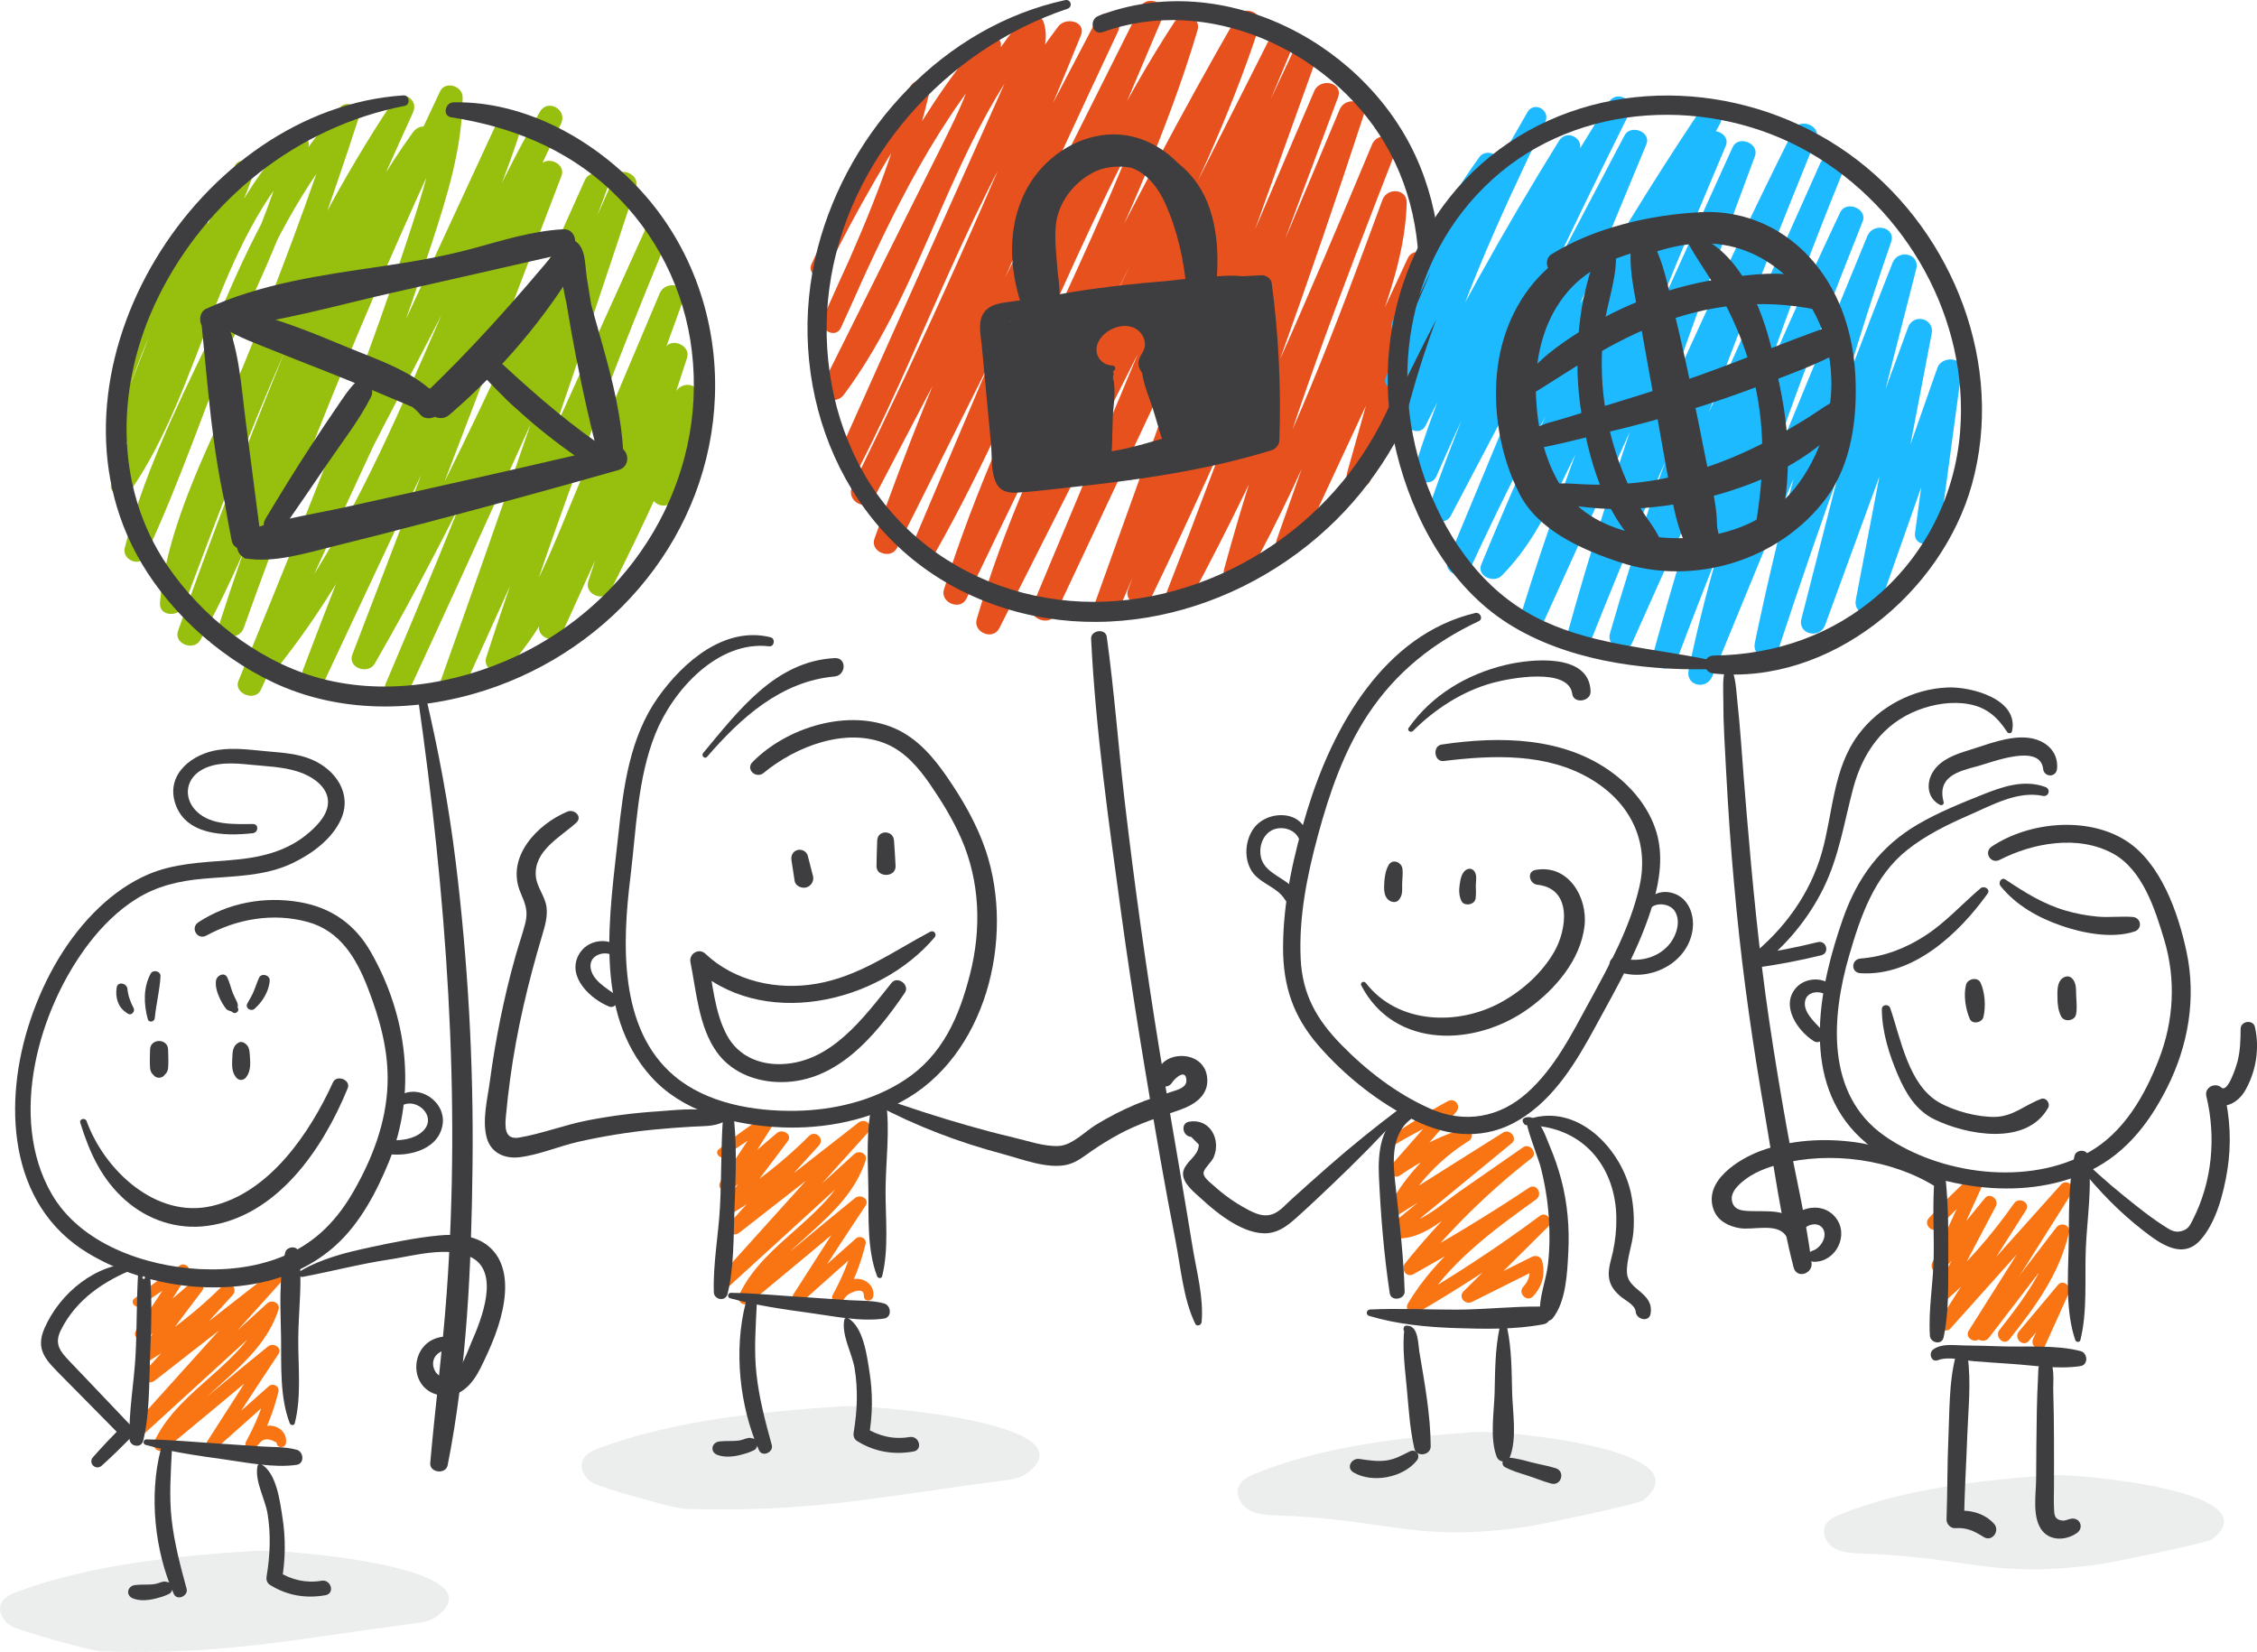 <?xml version="1.0" encoding="utf-8"?>
<!-- Generator: Adobe Illustrator 26.0.3, SVG Export Plug-In . SVG Version: 6.00 Build 0)  -->
<svg version="1.1" id="Layer_1" xmlns="http://www.w3.org/2000/svg" xmlns:xlink="http://www.w3.org/1999/xlink" x="0px" y="0px"
	 viewBox="0 0 5754.1 4211.7" style="enable-background:new 0 0 5754.1 4211.7;" xml:space="preserve">
<style type="text/css">
	.st0{fill:#E7511E;}
	.st1{fill:#F97513;}
	.st2{fill:#ECEDED;}
	.st3{fill:#3E3D40;}
	.st4{fill:#97BF0D;}
	.st5{fill:#1DBAFF;}
</style>
<path class="st0" d="M2105.8,694.6c75.9-156.6,163.7-307.2,260.7-451.7l-46.7-18.9C2272,428.5,2185.6,619.9,2098.5,810l45.4,25.5
	c109.8-245.3,222-494.6,399.7-699.5l-47.5-19.1c-10.5,74.6-40.9,143.9-73.7,211.1c-35.2,72.2-71.7,143.8-107.6,215.7
	c-72.1,144.2-144,288.5-215.7,432.9c-17.8,35.7,29.9,59.9,52.5,29.5c210-282.5,273-649,501.6-919.6l-51.2-13
	c14.4,46.5-24.7,103.2-43.2,144.6l-60.8,135.8c-39.5,88.3-79.1,176.7-118.7,265.1c-80.1,178.9-160.2,357.8-240.2,536.7
	c-16.2,36.3,36,66.5,54.4,30.5c185.3-363.1,311-759.9,559.1-1088.3L2695,74.6c-160.5,394.7-334.6,783.4-522.1,1166.2
	c-17.7,36.1,35.8,66,54.4,30.5L2850.1,80.9l-54.4-30.5c-203.8,434.5-407.6,870-566.4,1323.5c-11.7,33.5,41.9,54.4,57.5,23.2
	C2512,947.2,2737.3,497.4,2962.5,47.6L2905,24.4l-576.5,1358.8c-14.1,33.2,40.7,53,57.5,23.2c242.8-429.8,392-907.6,663.8-1321.8
	l-57.5-23.2c-148.2,499.1-431,944.9-585.8,1441.6c-10.4,33.5,42.2,55.1,57.5,23.2c235.8-490.6,472.1-981.5,743.6-1453.5l-57.5-23.2
	c-134.3,414-365.6,786.1-535.4,1185c-47.8,112.4-90.4,226.9-124.6,344.2c-9.8,33.7,41.5,54.9,57.5,23.2l745-1475.1l-57.6-23.2
	c-200.8,480.1-401.6,960.1-602.4,1440.2c-13.7,32.7,42.7,54.8,57.5,23.2c220.2-467.9,440.4-935.8,660.6-1403.7l-57.5-23.2
	c-168.4,469.2-336.9,938.4-505.3,1407.6c-13.9,38.8,45.6,51.2,60.7,15.9c187.6-438.5,375.3-876.9,562.9-1315.3l-60.7-15.9
	l-474.9,1271.3c-12.4,33.2,42.3,54.6,57.5,23.2c195.5-404,369.3-818,542.9-1231.7l-60.7-15.9c-135.3,414.2-282.4,824.3-441.1,1230.3
	c-13.1,33.4,41.1,53.5,57.5,23.2c200.7-371,364.1-760.2,526.9-1148.8l-60.7-15.9c-138.8,356.5-277.3,713.9-377.5,1083.6
	c-9.2,34.1,40.3,54.2,57.5,23.2c167.8-301.9,288.1-626.4,407.1-949.7l-61.9-8c-4,146.8-67,287.4-115.2,424
	c-51.1,145-102.2,289.9-153.3,434.9c-11.7,33.3,42.7,55,57.5,23.2l331-710.5l-57.5-23.2c-50.4,179.8-100.9,359.6-151.4,539.3
	c-10.9,38.9,50,54,60.7,15.9c50.4-179.8,100.9-359.6,151.4-539.3c9.4-33.4-42.4-55.6-57.5-23.2l-331,710.5l57.5,23.2l158-448.3
	c48.6-138.1,108.8-278.1,112.8-426.4c1-37.1-50.3-39.3-61.8-8c-117.3,318.4-235.6,637.8-400.8,935.1l57.5,23.2
	c100.2-369.7,238.8-727.1,377.5-1083.6c14.8-37.9-45.7-51.6-60.7-15.9c-160.8,383.8-322.3,767.9-520.6,1134.2l57.5,23.2
	c158.7-405.8,305.7-815.9,441.1-1230.3c12.8-39.3-45.9-51.3-60.7-15.9c-171.5,408.9-343.4,817.9-536.6,1217.1l57.5,23.2
	c158.3-423.8,316.6-847.5,474.9-1271.3c14.4-38.5-45.6-51.2-60.7-15.9l-562.9,1315.3l60.7,15.9
	c168.4-469.2,336.9-938.4,505.3-1407.5c12-33.3-42.6-54.9-57.5-23.2c-220.2,467.9-440.4,935.8-660.6,1403.7l57.5,23.2
	c200.8-480.1,401.6-960.1,602.4-1440.2c13.7-32.8-41.9-54.2-57.5-23.2l-744.9,1475.1l57.5,23.2C2673.5,1175,2904.2,800.6,3080,403.1
	c48.9-110.5,93.6-222.7,130.9-337.6c11.1-34.3-40.3-53.2-57.5-23.2c-271.6,472-507.9,962.9-743.6,1453.4l57.5,23.2
	C2622,1022.2,2904.8,576.4,3053,77.3c10.5-35.3-38.9-51.7-57.5-23.2c-271.8,414.2-421,892-663.8,1321.8l57.5,23.2
	c192.2-452.9,384.3-905.9,576.4-1358.8c13.9-32.7-42-54.3-57.5-23.2l-675.6,1349.4l57.5,23.2c157-448.5,358.5-879.2,560.1-1308.9
	c17-36.2-35.7-66.1-54.4-30.5c-207.6,396.8-415.2,793.7-622.9,1190.5l54.4,30.5C2416.9,884,2593.1,490.4,2755.6,90.5
	c14.6-35.9-38.5-48.3-57.5-23.2C2450,395.7,2324.3,792.5,2139,1155.6l54.4,30.5c85.7-191.9,171.3-383.9,256.7-576L2577,325.4
	c21.1-47.5,42.4-94.9,63.5-142.4c18-40.7,34.4-80.9,20.6-125.4c-6.3-20.4-35.8-31.3-51.2-13c-232.1,275-301.3,642.8-510.8,932
	l52.5,29.5c75.5-153,150.8-306.1,226.1-459.2c67.2-136.9,153.4-276.5,174.1-430c3.2-23.9-32.9-36.1-47.5-19.1
	c-179.9,209.6-294.3,461.9-405.7,712.1c-13.6,30.6,31.6,55.8,45.4,25.5c88.5-194.1,176.9-389.7,225.1-598.4
	c6.6-28.7-30.9-42.5-46.7-18.9c-96.9,144.9-180.9,297.3-253.7,455.6C2057.2,698.6,2093.9,719.2,2105.8,694.6L2105.8,694.6z"/>
<path class="st1" d="M3559.5,2916.4c48.7-28.9,98.9-54.1,149.8-78.9l-21.4-27.1c-46.7,53.1-93.4,106.3-140.1,159.4
	c-12.6,14.3,4.1,39.1,21.5,27.1c52.7-36.7,110.3-65.6,171.2-86.1c-4.5-10.6-9-21.2-13.4-31.9c-77.5,48.2-140.5,114-184.9,193.8
	c-8.4,15.2,9.1,33.3,24.4,23.7l284.2-178.9l-21.7-27.4L3540.6,3127c-13.3,10.9-1,28.4,12.5,29.9c63.6,7.1,115.7-39.7,164.5-73.6
	l184.1-128l-21.8-27.5c-110.5,85.6-210.4,184.1-297.6,293.3c-12.1,15.2,3,37.8,21.6,27.4c106.6-59.4,210.7-122.9,312.3-190.4
	l-17.8-29.9c-116.4,83.5-234.2,170.1-309,295.2c-9.2,15.4,9.2,32.2,24.2,23.5c114.2-66,224.5-138.6,330.4-217.3l-21.4-27.1
	l-191.2,189.8c-14.8,14.7,4.1,35.8,21.4,27.1l170.4-85.1l-26.1-10.3c5.8,21.8,1.9,40-13.5,56.7c-15.4,16.7,9.8,40.9,25.1,24.3
	c23.6-25.6,31.8-56.3,22.8-90.2c-3.1-11.7-16.1-15.3-26.1-10.3l-170.4,85.1l21.4,27.1l191.2-189.8c13.9-13.8-5.1-39.2-21.4-27.1
	c-105.9,78.7-216.2,151.3-330.4,217.4l24.2,23.5c71.5-119.7,184.8-202.6,296.1-282.5c18.3-13.1,1.3-42.6-17.8-29.9
	c-101.6,67.6-205.8,130.9-312.5,190c7.2,9.1,14.4,18.2,21.6,27.4c87.5-109,187.4-207.4,297.7-293.2c16.1-12.5-5.2-39-21.8-27.5
	l-161.1,112c-47.7,33.2-107,91.6-169,84.7c4.2,10,8.3,20,12.5,29.9l288.4-236.8c15.8-13-4.9-37.9-21.7-27.4l-284.2,179l24.4,23.7
	c41.5-74.6,99.5-135.9,171.9-181.1c16.4-10.2,6.3-38.5-13.4-31.9c-63.9,21.3-124.6,51.5-180,89.9l21.5,27.1
	c46.7-53.2,93.4-106.3,140.1-159.5c13.2-15-3.4-36.8-21.4-27.1c-49.5,26.7-97.2,57.4-144,88.6
	C3534.8,2904.8,3546.2,2924.4,3559.5,2916.4L3559.5,2916.4z"/>
<path class="st2" d="M3198.9,3757.8c-15.6,6.4-32.1,14.3-39.6,29.6c-10.7,21.9,3.3,49.5,23.9,61.9s45.8,13.6,69.8,14.4
	c295.6,10.1,348.8,70.5,641.7,28.6c18-2.6,281.2-56.1,295.4-67.7c161.6-131-363.6-178-426.7-173.7
	C3579.1,3663.8,3370.1,3687.4,3198.9,3757.8z"/>
<path class="st3" d="M3761,1562.9c-233.2,55.7-363.1,290.8-428,502.2c-34.6,112.9-61.7,232.2-61.9,350.8
	c-0.1,98.2,26,175.9,90.3,249.9c67.8,77.9,154.5,146.8,247.6,191.9c86.6,42,179,49,264.1-2.4c90-54.2,146-148.6,194.8-238.5
	c55.3-101.8,114.9-204.3,147.1-316.4c16.6-57.8,25.5-120,8-178.7c-18.2-60.6-59.8-111.9-109.7-149.6
	c-124.6-93.9-289.9-95.8-437.9-73.8c-24,3.6-19.3,45,5.2,42c126.4-15.4,263.9-21.1,377.1,47.2c99.4,60,147.8,158.8,122,272.6
	c-23.7,104.9-77.3,201.7-128.4,295.3c-44.5,81.6-87.3,167.4-157.5,230.5c-71.3,64-160.2,79.3-247.4,40.9
	c-85-37.5-162.3-97.1-227-163.3c-62.6-64.1-99.1-128.1-103.4-218.9c-5.1-106.2,16.5-213.4,44.2-315.4c29.2-107.6,66-215,128-308.5
	c71.2-107.4,165.9-182.3,281.7-236.9C3782.4,1578.2,3773.5,1559.9,3761,1562.9L3761,1562.9z"/>
<path class="st3" d="M3602,1863.9c56.7-56.5,126.6-101.9,204.1-123c43-11.7,193-40.4,202.3,28.3c3.5,26.2,47.4,19.6,46.7-6.1
	c-2.5-99.8-153.3-82.9-216.5-67.8c-99.1,23.7-188.4,77-247.4,160.7C3586.6,1862.4,3596.7,1869.2,3602,1863.9z"/>
<path class="st3" d="M3332.8,2137.9c-3.8-74-103.8-75.9-138.5-23c-18.6,28.4-22.4,67.2-7.6,98.1c19.1,39.8,68,45.3,89.5,81.1
	c11.5,19.1,42.4,1.6,30.7-17.8c-22.3-37-80.5-46.1-91.7-88.6c-6.4-24.2,1.4-53.7,22.8-68.1c24.4-16.4,63.6-7.5,74.5,21.1
	C3316.2,2150.4,3333.4,2150.2,3332.8,2137.9L3332.8,2137.9z"/>
<path class="st3" d="M4202.9,2322.6c11.5-23.8,52.5-20.9,66.3-0.4c16.5,24.4,5.9,59.9-10.1,81.3c-31,41.5-86.8,52.3-134.2,37.3
	c-17.9-5.7-30.8,22-13.2,30.7c80,39.6,190.5-9.2,203.5-101.1c5.3-37.6-10-80.2-48.9-92.8c-34.3-11.1-66.1,5.4-76,39.8
	C4188,2324.9,4199.5,2329.7,4202.9,2322.6L4202.9,2322.6z"/>
<path class="st3" d="M3581.2,2834.1c-61.7,29.4-68.6,104.6-65.7,165.5c4.6,99,12.8,200,27.6,298c3.2,21.2,38.6,16,38-5
	c-2.6-86-12.6-172.4-22-257.8c-6.7-61.2-17.9-138.6,37.6-181.3C3608.9,2844.1,3593.2,2828.4,3581.2,2834.1L3581.2,2834.1z"/>
<path class="st3" d="M3490.4,3355c71.1,21.4,145.8,28.6,220.1,31.1c73.4,2.4,152.6,4.3,224.8-9.8c26.3-5.1,20.2-44.7-5.6-45
	c-72.6-1-145.7,7.8-218.5,7.8c-72.8,0-145.7-3.7-218.4-0.4C3483.5,3339.2,3481.1,3352.2,3490.4,3355L3490.4,3355z"/>
<path class="st3" d="M3892.4,2856.7c-6.8,2.6,31.2,103,34.1,113.9c11.5,43.1,18.8,87.2,22,131.7c2.8,40.4,2.6,81.1-2,121.4
	c-4.6,40.3-23.5,84.2-20.1,124.7c1.2,14.3,20.9,26.6,32,12.9c34.2-42.7,37.1-114.9,39.9-167.8c3.3-62.5-2-126.4-18.2-186.9
	c-7.8-29-17.6-57.5-29.4-85.1c-8.9-21-19.4-55.1-38.9-68.8c-13.5-9.5-41.7-3.4-24.7,14.4c1.9,1.7,4.6,2,6.8,0.8l2.6-1.4
	C3901.8,2863.5,3898.3,2854.4,3892.4,2856.7L3892.4,2856.7z"/>
<path class="st3" d="M3587.7,3385.3l1.7,4l-8.7-4.9c-6.4,51.7,1.3,104.8,6,156.8c4.6,50.5,7.8,102.4,19.1,151.9
	c5.2,23,41.8,17.8,41.7-5.5c-0.3-80.1-15.9-163.4-29.1-242.2c-2.9-17.2-2.2-60.1-26.1-64.9c-8.2-1.6-14.4-0.7-14,9.5
	c0.1,2.3,1.6,4.8,4.1,5.3l2.4,0.5C3591.6,3397.1,3594.7,3387,3587.7,3385.3L3587.7,3385.3z"/>
<path class="st3" d="M3594,3700.6c-20.9,10.4-38.3,20.6-62.1,23.4c-22.5,2.6-44-1-66.1-4.2c-20-2.9-35.1,22.6-14.9,34.5
	c48.1,28.1,126.4,13.4,161.3-30.6C3622.7,3710.4,3609.9,3692.7,3594,3700.6L3594,3700.6z"/>
<path class="st3" d="M3822.9,3386.7c-11.1,53.4-11.2,108.1-12.4,162.5c-1.2,50.2-12.9,117.2,5.1,164.6c6.3,16.5,28,16.5,34.3-0.1
	c17.9-47.5,6.4-114.3,5.2-164.4c-1.3-54.5-1.2-109.2-12.4-162.6C3840.6,3377.1,3824.9,3377.2,3822.9,3386.7L3822.9,3386.7z"/>
<path class="st3" d="M3836.9,3740.7c18,9.5,36.9,15,56.2,21.1c20.7,6.5,40.9,15.3,61.8,20.8c25.6,6.7,36.6-31.2,11.2-39.2
	c-20.5-6.5-42.4-9.9-63.3-15.4c-19.6-5.2-38.6-10.4-58.9-12C3830.6,3714.8,3825.3,3734.5,3836.9,3740.7L3836.9,3740.7z"/>
<path class="st2" d="M1530.2,3691.2c-17,6.3-35.2,14.2-43.4,29.3c-11.7,21.6,3.6,49,26.2,61.3s206.5,64.5,232.8,65.3
	c324,10,493.7-31.1,814.7-72.6c19.8-2.5,40.5-5.7,56.2-17.1c177.1-129.7-398.6-176.2-467.6-171.9
	C1946.9,3598.1,1717.8,3621.5,1530.2,3691.2z"/>
<path class="st1" d="M1846.2,2948.8c39.7-27.1,79.6-53.9,120.7-78.9l-21.3-20.7c-36.5,54.3-72.5,108.9-108.7,163.4
	c-11.8,17.8,13.6,32.7,27.8,20.7c47-39.9,93.7-80.1,140.5-120.2c-9.3-6.9-18.6-13.8-27.9-20.7l-133.6,177.1
	c-11,14.6,10.2,32.1,24.2,23.5c79.7-48.7,153.3-106.7,219.5-172.6l-25.1-24.3l-202.6,222.5c-15.8,17.4,7.7,37.8,25.1,24.3l328.1-256
	l-25.1-24.3c-118.2,131.1-236.4,262.2-354.5,393.4c-15.2,16.9,8.3,39.2,24.9,24.1l343.9-314l-28.9-16.2
	c-48.5,149.7-222.1,210.2-288.2,350.4c-8.7,18.5,12.4,33.5,27.8,20.7c97.1-80.8,195-160.9,290.8-243.2l-26.6-19.8
	c-50.7,81.1-102.7,161.5-154.3,242.1c-9.6,15,11.6,28.4,23.7,17.6c52-46.5,104-92.9,156.3-139.1l-24.9-14
	c-12.1,48.4-30.8,93-54.7,136.8c-7.8,14.2,12.8,31.1,23.5,17.5c4.6-5.9,9.1-13.6,15.3-18c9.1-6.5,41.4-21.1,40.6,3.5
	c-0.5,15.6,22.1,14.6,24,0c2.8-22.2-13.9-40.4-35.8-43.5c-27.6-3.9-49,18.3-65.1,37.4l23.5,17.5c26.6-44.8,45.1-93.3,57.6-143.8
	c3.7-14.9-14.1-23.6-24.9-14c-52.1,46.4-104.3,92.7-156.5,138.9l23.7,17.6c52.3-80.2,104.4-160.6,157.6-240.3
	c11.5-17.3-13-30.8-26.6-19.8c-98.3,79.4-194.8,161.2-291.9,242.2l27.8,20.7c67.3-143.5,240.6-203.9,291.1-358.8
	c5.6-17.4-17.1-27-28.9-16.2l-344.3,313.6l24.9,24.1c118.3-131,236.5-262.1,354.7-393.2c15.7-17.5-7.7-37.9-25.1-24.3l-328.2,256.1
	l25.1,24.3l202.7-222.4c15.4-16.9-9-40.3-25.1-24.3c-63.9,63.8-135.2,119.8-212.2,167l24.2,23.5l133.6-177.1
	c12.9-17.1-13.9-32.7-27.9-20.7c-46.8,40.1-93.8,80-140.4,120.2l27.8,20.7c35.1-55.1,70.4-110.1,105.1-165.4
	c8.2-13-8.4-29.1-21.3-20.7c-41.4,27-81.4,55.4-119.5,86.9C1821.3,2939.2,1835.2,2956.4,1846.2,2948.8L1846.2,2948.8z"/>
<path class="st3" d="M1964.4,1624.8c-117.2-29.1-223,63.4-286.3,152.5c-72.5,102-88.7,228.8-101.6,350
	c-21.3,201.2-65.9,452.7,84,618.5c78.1,86.4,198.7,119.2,311.2,127.4c110.4,8,225.4-11.2,323.9-63
	c218.3-114.8,292.8-418.1,217.5-641.8c-22.7-67.4-58.9-129.7-99.1-188.1c-34.2-49.7-75.3-97.6-131.5-122.6
	c-118.6-52.7-276.4-3.7-363.9,85.2c-18.6,18.9,9.1,43.7,28.5,27.6c81.4-67.3,211.2-118.2,314.9-72.8
	c46.4,20.3,80.7,60.7,108.8,101.5c30.2,43.9,58.9,90.7,80.2,139.6c47.7,109.6,51.3,230.6,21.9,345.5
	c-27.7,108.3-69.5,205.5-165.7,268.8c-82,54-182.3,77.6-279.7,79.1c-105.3,1.6-225-18.9-307.9-88.5
	c-143.2-120.1-133-340.6-112.3-508.3c14.9-120.9,17.7-250,63.5-364.3c44.6-111.3,159.1-238.5,290.1-223.3
	C1974.4,1649.4,1977.4,1628,1964.4,1624.8L1964.4,1624.8z"/>
<path class="st3" d="M1842.7,2857.4c-4.8,72.9-3.2,146.1-7.1,219.1c-3.8,72-18.1,146.6-15.7,218.5c0.7,19.3,30,24.2,34.8,4.5
	c17-68.6,15.2-145.8,17.8-216.2c2.8-75.1,6.4-151.1-0.8-226C1870,2839.2,1843.9,2838.8,1842.7,2857.4L1842.7,2857.4z"/>
<path class="st3" d="M1861.3,3310.1c66.7,18.2,134.2,28,202.6,37.3c60,8.1,130.1,23.3,190,14.4c20.7-3.1,18.3-33.3,0.4-38.4
	c-28.3-8-58.8-6.6-88.1-8.3c-34.5-2-68.9-5-103.4-7c-66.6-3.9-132.6-10.8-199.4-11.9C1855.3,3296.1,1853.4,3308,1861.3,3310.1
	L1861.3,3310.1z"/>
<path class="st3" d="M2249,3253.9c17.5-70.1,8.2-148.7,8.7-220.6c0.6-73.1,11.5-151.2,1.3-223.6c-2.5-17.7-30.3-15.5-34.3,0.1
	c-17.9,70.1-11.6,151.6-10.8,223.5c0.8,71.5-3.4,153.1,22.2,220.7C2238.3,3259.6,2247.4,3260.7,2249,3253.9L2249,3253.9z"/>
<path class="st3" d="M1901,3322.4c-30.7,119.3-15.8,263.5,34.1,375.4c8.1,18.1,37.7,5.1,32.5-13.5c-16.4-59.5-32.3-119.3-39-180.8
	c-6.6-59.8-2.1-117.6,0.7-177.4C1930.1,3309.8,1905,3307.1,1901,3322.4L1901,3322.4z"/>
<path class="st3" d="M1928.7,3668.4c-3.7,1.9-14.6-3.2-19.6-2.4c-7.9,1.2-15.6,5.3-23.7,6.6c-17.2,2.7-34.4,0.5-51.6,2.6
	c-19.7,2.4-24.6,26.7-5,34.2c18.9,7.2,41.1,4.7,60.3-0.2c9.6-2.5,20-5.5,29-9.8c2.9-1.4,5.7-2.2,8-4.6c3.4-3.4,5.5-13.6,9-15.7
	C1942.2,3674.8,1936,3664.8,1928.7,3668.4L1928.7,3668.4z"/>
<path class="st3" d="M2152.6,3364.5c-8,39.1,19.7,85.3,26.2,124.4c9,54.2,6.7,109.3-2.4,163.3c-1.5,9.2,1.1,17.2,9.2,22.2
	c44.2,27.3,92.4,35.4,143.3,26.4c24.8-4.4,14.6-41-9.9-36.9c-40.5,6.8-78.6-2-113-23.8l9.2,22.2c9.7-54.3,10.2-109.9,1.5-164.4
	c-6.4-40.5-15.3-114.4-54.8-137.2C2158.7,3358.8,2153.5,3360.5,2152.6,3364.5L2152.6,3364.5z"/>
<path class="st3" d="M1802.7,1929.5c85.9-99.5,188.4-192.3,324.8-204.7c30-2.7,31.9-48.5,0.6-46.9
	c-152.1,7.8-246.1,135.3-335.4,241.9C1786.9,1926.8,1796.8,1936.4,1802.7,1929.5L1802.7,1929.5z"/>
<path class="st3" d="M1588.1,2424.7c-29.1-37.8-90.5-32.3-113.1,10.4c-29.7,56.3,30.8,112.3,78.1,131.3
	c15.7,6.3,31.4-18.7,17.3-29.2c-24-17.9-62.5-38.5-64.9-72.3c-2.3-32.4,41.2-43.8,62.7-25C1578,2448.5,1597.2,2436.6,1588.1,2424.7z
	"/>
<path class="st3" d="M2017.8,2193.2l8.1,52.9c2,12.9,18.1,19.6,29.5,16.6c12.5-3.4,20.5-16.4,17.3-29.1
	c-4.4-17.2-8.9-34.4-13.3-51.6c-2.9-11.2-15.3-17.7-26.3-14.7C2021.2,2170.5,2016.1,2181.7,2017.8,2193.2L2017.8,2193.2z"/>
<path class="st3" d="M2236.4,2142.7c-1,21.6-1.3,43.2-1.8,64.9c-0.7,31.1,50.3,30.4,48.6,0c-1.2-21.6-2.3-43.3-4-64.9
	C2277.1,2115.9,2237.6,2115.5,2236.4,2142.7L2236.4,2142.7z"/>
<path class="st3" d="M3914.6,2870.3c127.7,10.4,204.8,109.7,206.2,235.2c0.4,29.4-2.7,58.7-9,87.5c-5.1,23-14.2,46.3-8.8,70.1
	c3.9,17.2,14.2,29.8,27.3,41.3c11.9,10.5,38.5,22.3,39.9,40.2c1.6,19.9,34.2,27.5,37.9,4.9c8.8-54.5-57.5-59.1-60.2-103.7
	c-2-33.3,13.8-71.1,16.4-105.1c2.6-33,0.5-66.1-6.3-98.5c-22.5-106.7-126.5-221.8-246.1-193
	C3899.5,2852.1,3902.8,2869.3,3914.6,2870.3L3914.6,2870.3z"/>
<path class="st3" d="M2233,2816.5c103.3,55.1,210.8,95.8,324.2,126c48.1,12.8,113.8,39.1,164.1,26.9c23.5-5.7,42.1-21.1,61.5-34.6
	c22.4-15.5,45.7-29.8,69.6-42.8c50.4-27.3,103-43.7,156.7-62.6c33.9-12,69.3-34.1,68.9-74.6c-0.8-90.5-145.9-76.4-124.5,2.5
	c4.3,15.8,25.3,17,33.7,4.1c9.1-13.9,36.7-37.6,37.5-6.5c0.4,18.2-23.3,24-37.7,28.7c-31.2,10.1-62.1,19.8-92.3,32.5
	c-34.8,14.7-68.4,31.9-100.6,51.7c-27.7,17-60.7,52-94.2,54c-37.2,2.2-80.8-13.4-116.9-21.8c-38.7-9-77.2-19.3-115.4-30.2
	c-75.8-21.6-152.1-46.5-226.3-72.8C2230,2793.2,2222.3,2810.8,2233,2816.5L2233,2816.5z"/>
<path class="st3" d="M3567.4,2827.2c-62.2,47-122.6,95.6-181.2,147.1c-31.5,27.7-62.8,55.6-93.9,83.7c-13.2,11.9-27.5,28.8-43.9,36
	c-25,11-47.3,0.8-70.1-11.5c-30.1-16.2-58.1-36-83.4-59c-11.1-10.1-30.1-23.2-25.9-36.2c3.9-12,19.8-24.1,25.2-36.7
	c19.5-45.7-9.7-99.7-62.4-90.8c-23.1,3.9-16.9,37.6,4.8,38.6l19.9,20c-0.5,10-4.3,19.5-10.9,27c-4.6,7-10.8,12-16,18.4
	c-6.5,8-13.1,17.1-13.5,28.1c-0.8,25.6,29.5,48.7,46.1,64c41.7,38.5,110.9,94.3,171.4,88.1c28-2.9,50.1-20.1,70.4-38.2
	c30.8-27.5,60.8-55.9,90.7-84.4c62.5-59.4,122.8-120.2,180.7-184.1C3580.2,2832.1,3573.7,2822.5,3567.4,2827.2L3567.4,2827.2z"/>
<path class="st3" d="M3539.9,2206.1c-7.6,13.5-10,29.6-10.8,44.9c-0.8,14.8-1.6,33.8,11.1,43.8c7.2,5.7,19.3,7.9,26-0.3
	c10.1-12.2,8.4-23.2,8.5-38.3c0-13.5,2.3-27.4,0.8-40.9C3573.4,2198,3549.8,2188.2,3539.9,2206.1L3539.9,2206.1z"/>
<path class="st3" d="M3735.8,2219.2c-10.3,8.4-12.6,23.6-14.4,36.1c-2.1,14.8-2,27.3,4.1,41.3c6.5,15.1,33.5,10.8,36.3-4.9
	c2-11.5,0.7-22.1,0.7-33.7c0-10.5,2.9-22.3-1.3-32.3C3756.7,2214.7,3745.2,2211.6,3735.8,2219.2L3735.8,2219.2z"/>
<path class="st3" d="M3063.4,3371c5.9-62.2-13.1-130.4-23-191.6c-9.5-59.2-19.7-118.3-29.6-177.5c-18.1-108.6-37.5-216.9-55.1-325.6
	c-34.3-211.7-63.9-424.1-88.8-637.2c-16-138.3-26.2-277.7-45.3-415.6c-3.1-22.2-41-16.9-39.9,5.2c11.6,233.8,45.2,468.8,76.8,700.6
	c28.9,211.3,63.9,421.6,100.8,631.6c12,67.9,24.6,135.7,37.8,203.5c13.4,68.3,19.6,147.9,50.2,210.8
	C3051.3,3383.5,3062.7,3378.5,3063.4,3371L3063.4,3371z"/>
<path class="st3" d="M2715.5,0.3c-308.4,66.9-551.4,328.9-630.3,630.3c-88.4,337.1,46.3,715.6,365.9,875.6
	c321.4,160.9,707,66,956.3-181.4c229.3-227.7,337.5-594.6,212.8-901.2c-125.5-308.5-499.8-507.1-819.7-383.1
	c-25.7,10-15.6,50.9,11.1,41.3c266-96.3,575.5,44.4,716.9,280.3c157.4,262.4,91.6,608.1-87.1,842.3
	c-196.9,258-547.4,396.4-862.9,298.7c-156.8-48.6-293-151.4-375.2-294.3c-81.4-141.5-110.5-311.2-89.1-472.5
	c43.7-329.5,295.7-609.4,607.2-713.9C2735.6,17.6,2730.2-2.8,2715.5,0.3L2715.5,0.3z"/>
<path class="st3" d="M1842.7,2843.7c-44.4-24-115.9-13.3-164.7-10.2c-59.8,3.8-119.3,11.4-178.1,22.7
	c-59.3,11.4-117.1,34-176.2,44.2c-38.9,6.7-36.2-29-33.8-56c2.8-31.2,6.5-62.3,10.7-93.4c16.8-124.6,45.9-246.3,81.8-366.7
	c6.9-23.2,13.9-46.4,11-70.9c-3.4-28.4-24.8-51-27.3-79.1c-5.8-65.3,62.3-99.7,103-136.6c17.1-15.5-4.9-35.8-22.5-28.4
	c-77.7,32.4-157.7,116.7-119.6,206.3c12.1,28.5,20.2,47.1,12.1,78.7c-7.1,27.4-16.6,54.3-24.3,81.5
	c-15.2,53.8-28.3,108.2-39.4,163.1c-10.7,52.6-19.5,105.4-26.6,158.6c-6,44.5-20.5,100.7-7.3,145.2c10.8,36.7,45.1,51.9,81.1,48
	c50.6-5.6,101.3-28.1,151.1-39.4c65-14.7,130.9-25.3,197.3-31.6c31-3,62-5.3,93.1-7.1c26.6-1.5,54.5,0.1,78.8-11.3
	C1849.9,2858.1,1849.3,2847.2,1842.7,2843.7L1842.7,2843.7z"/>
<path class="st3" d="M2533.8,809.4c227.6-14.6,453.3-49.4,681.8-55.3l-26.5-26.3c14.3,130.8,20.4,262.1,16.1,393.7l21.1-26.6
	c-122.6,37.7-248.6,61.5-375.6,78.4c-65.2,8.7-130.7,15.6-196.2,22.1c-15.6,1.6-31.1,3.1-46.7,4.6c-19.3,1.9-19.2,8.4-21.4-12.2
	c-3.4-32.5-6.4-65-9.4-97.6c-6.4-67.4-12.8-134.8-19.2-202.1c-1.5-15.6-5.5-33.1-4.9-48.8c0.6-15.4,3.3-15.5,18.5-17.6
	c34.9-4.9,70.3-8,105.4-11.9c132.7-15,265.3-35.2,398.6-43.3c16.7-1,33.4-1.7,50.2-2.1c5.7-0.1,12.9-1.3,18.5-0.3
	c24.7,4.4,6.7-6,14.2,7.8c6.9,12.8,2.7,40.3,3.6,55c1.1,18.3,2.1,36.7,3,55.1c3.7,75.8,5.6,151.6,5.9,227.5l31.8-30.7
	c-114.3-7.9-219.9,38.5-329,64.1c-56.3,13.2-110.6,17.4-167.5,6.5c-49.5-9.5-101.8-20-145.9,11.5l46.2,34.6l29.8-72.9
	c15.2-37.1-45.3-51.5-60.2-15.8l-30.4,72.8c-10.5,25.1,25.2,49.3,46.2,34.5c41.9-29.5,102.5-0.9,149.1,3.2
	c49.8,4.3,100.3-3.3,148.7-14.7c103.6-24.5,203.7-69.4,312.2-62.3c16.4,1.1,31.9-14.6,31.8-30.7c-0.7-82.8-3.2-165.5-7.7-248.1
	c-2.8-50,11.3-147.2-56.6-156.8c-31.9-4.5-68,0.3-99.9,2.5c-42.3,2.9-84.4,7.9-126.4,13.4c-81.6,10.6-163.2,21.1-244.8,32
	c-39.4,5.3-78.8,10.8-118.2,16.1c-26.6,3.6-59.1,6.1-74.1,32.4c-13.2,23.3-5.1,55.2-2.9,80.1c4.1,44.2,8.3,88.3,12.4,132.4
	c3.7,39.5,7.4,79,11.1,118.5c2.8,30-0.7,71.3,13.1,99.1c11.1,22.5,31.5,26.1,54.3,24.8c42.3-2.5,84.6-8.2,126.7-12.6
	c175.6-18.5,351-43.1,520.1-95c12-3.7,20.7-13.9,21.1-26.6c4.4-134.1-1.8-267.7-19.8-400.7c-1.5-10.9-15.2-19.9-25.6-19.3
	c-228.7,11.6-463.5,24.6-685.1,86.8C2519.7,791.4,2521.1,810.1,2533.8,809.4L2533.8,809.4z"/>
<path class="st3" d="M2646.3,761.9c-29.6-136.1-0.6-331.1,165.8-358.6c69.2-11.4,132.6,29.8,170,85.6
	c46.6,69.6,54.3,155.2,55.2,236.7c0.4,40.8,59.3,39,63.3,0.1c9.2-89.8,1.2-195.2-56.4-268.8c-49.8-63.6-130.9-101-211.8-92.8
	c-82.5,8.4-158.1,58.2-195,133c-40.6,82.2-34.8,176-26.8,264.6l62.3-8.2c-18.6-119.7-1.6-313.1,153.2-331.8
	c71.2-8.6,117.3,36.2,144.9,97.6c31.2,69.5,48.1,146.6,54.3,222.2c3.3,39.9,66.7,39.8,63.5,0.1c-12.5-152.5-67.8-406.7-270.3-381.2
	c-80,10.1-145.5,65.3-180.6,136.5c-42.3,85.7-40.7,180.7-26.4,273c5.4,34.4,65.5,26.6,62.3-8.2c-6.2-67.8-13.1-139.4,7.2-205.5
	c20.9-68.4,77.9-119.9,149.4-129.9c64.4-9,130.4,21.7,167.9,74.3c44.5,62.5,46.3,151.6,38.8,224.9l63.3,0.1
	c-1.1-99.2-13.4-204.2-75.9-285.3C2972.6,373,2893.1,332,2807,345c-83.4,12.6-157.6,71.1-194.4,146.3
	c-43.6,89.2-39.6,189.7-9.8,282.3C2611.4,800.6,2652.4,789.8,2646.3,761.9L2646.3,761.9z"/>
<path class="st3" d="M2836.5,932c-33.6-1.2-51-34.3-35-62.7c13.2-23.5,41.6-39.1,68.4-38.2c25.9,0.9,46.7,18.3,49,44.3
	c1.8,20.7-16,30.7-16.4,50.2c-0.3,16.8,12.4,28.7,21.6,41.9c13.8,19.7,25.9,40.6,36.3,62.3c11.3,23.8,18.9,48.3,26.6,73.4
	c3.4,11,7.1,28.5,19.2,33.7c7.1,3,15.6,3.1,21.4-2.9c20.3-21.4-2.4-66.3-11-88.4c-14.3-36.7-32.9-81.6-60.7-110.3
	c-13-13.4-4.1-8.1,2.6-27.4c4.5-13.1,5.7-27.2,3.4-40.9c-4.8-29.9-23.4-55.6-50.9-68.4c-59.2-27.5-138.2,11.5-155.1,73.9
	c-13,48,40,117.5,85.4,71.1c2.6-2.7,2.5-7-0.2-9.5C2840,932.7,2838.3,932,2836.5,932L2836.5,932z"/>
<path class="st3" d="M2834.8,945.9c-36.4-20.8-45.3,39.7-48.6,60.7c-4.6,29.4-8.6,59-12.7,88.5c-4,29.2-11.6,58.7-6.5,87.8
	c2.7,15.4,27.8,18.2,34.3,4.2c16.8-36,16.2-80.5,21.4-119.7c4.9-37.2,6-75.7,16.1-111.9C2839.8,951.8,2838.2,947.8,2834.8,945.9
	L2834.8,945.9z"/>
<path class="st3" d="M2814.8,944.9c-25.5,25.1-22.8,77.5-25.5,111c-3.7,45.3-9.4,93.7-2.9,138.8c3.1,21.2,38.2,19.8,42.2-0.2
	c8.5-42.6,6.6-88.3,8.4-131.6c1.5-34.3,13-87.4-8.1-116.4C2825.6,941.9,2819.2,940.5,2814.8,944.9L2814.8,944.9z"/>
<path class="st3" d="M2911.1,930.1c-1.8,37.9,16.5,76.1,28,111.6c11.9,36.9,20.1,76.7,37.8,111.2c11.6,22.6,41.4,5.2,38.6-16
	c-5.2-40.5-23.9-81.6-37.2-120.2c-11.4-33-20.7-69.6-44.4-96C2926.1,912,2911.6,919.5,2911.1,930.1L2911.1,930.1z"/>
<path class="st3" d="M2717.1,951c5-76.3-79.7-111.6-140.3-129.3c-14.7-4.3-36,8.2-34.1,25.3c11.4,102.1,21.7,204.4,33.9,306.4
	c2.4,20.2,23.8,38.4,44.1,24.8c22.9-15.4,23.9-33.2,21.4-59.2c-3.1-31.8-6.5-63.5-8.4-95.4c-3.9-68.3-3.3-136.8,0.4-205.1
	l-28.9,27.8c5.6,0,19.1,158.3,20.4,173.2c4.1,47.3-4.1,112.1,22.1,153.6c14.1,22.5,46.2,16,54.7-7.4c18.3-50.3,2.1-115.7-1.6-167.8
	c-4.6-63.9-8.8-127.8-14.3-191.7l-35.7,26.6c7.9,2.2,17.6,73.3,19.5,83.8c5.6,30.3,9.8,60.7,12.6,91.3c5,53.8,8.2,105.2,29.6,155.5
	c11.1,26.1,46.7,12.8,54.7-7.4c12.3-31.1,22.7-62.9,31-95.4c7.7-30.2,19-66.4,17.7-97.7c-1.1-26.6-21.2-30.6-36.2-48.4
	c-23-27.4-14.6-66.3,14.4-85.5c19-12.6,18.4-44.8-6.5-50.4c-38-8.7-129.8-4.3-125.7,54.6c0.8,10.7,6.2,17.6,11.7,26.3
	c8.5,13.4,12.5,24.7,15.7,40.4c8.4,41.7,15.7,83.6,23.6,125.4c6.5,34.8,60.9,20.1,54.3-14.6c-7.5-39.4-14.9-78.9-22.5-118.4
	c-2.6-13.5-5-27.1-10.4-39.9c-2.9-7-16.3-21.8-15.5-28.1l-8.2,19c14.6-17.7,41.5-16.2,61.7-11.4c-2.2-16.8-4.3-33.6-6.5-50.4
	c-34.9,22.6-58.3,58.6-57.1,101.3c0.7,19.8,6.6,39.1,17,56c10.7,17.4,28,25.3,40.2,40.3c-2.8-6.8-5.7-13.6-8.5-20.4
	c2.2,58.8-26.8,128.5-47.8,182.2l54.7-7.4c-27-62.8-21.6-138.9-33.5-205.6c-8.3-46.1-11.7-131.5-64.9-148.3
	c-16.2-5.1-36.6,9-35.7,26.6c3,59.4,7,118.7,10.9,178l5.3,82.1c1.8,27.2,7.9,58.3-1.7,84.3l54.7-7.4c-9-14.5-7-33.7-8.1-50.1
	c-1.4-20.1-3.2-40.1-5.1-60.1c-3.5-35.9-7.7-71.7-12.6-107.5c-6.2-46-4.4-132.3-67.7-134.9c-15.9-0.7-27.7,13-28.9,27.8
	c-4.4,54.6-5.8,109.4-4.1,164.1c0.9,27.3,2.4,54.7,4.7,82c1.8,22.1,12.3,56.6,6,77.5l13.6-17.3l-6.1,4.1l44.1,24.8
	c-12.4-104.6-26.7-208.9-39.9-313.4l-33.2,32.3c55.6,15.4,103.5,30.3,132,84.7C2700.2,968.3,2716.4,962.2,2717.1,951L2717.1,951z"/>
<path class="st3" d="M2751.4,815.5c33.6,9.3,63.4-1,95.5-11.4c53.2-17.2,96.9,10,96.8,69.3c0,18.3-6.8,35.9-4,54.2
	c2.9,19.2,13.7,37.5,21.8,54.8c20.5,44,42,87.5,63.6,131c12.3,24.8,54.4,12.7,53.3-14.3c-4.5-118.2-57.6-225.8-73.8-341.9l-52,21.6
	c67.2,88.2,56.9,213.2,105.3,311.3c13.4,27.2,61.1,14.3,59.2-15.9c-6.7-106.7-27.3-210.9-64.8-311.1l-52.7,21.8
	c65.2,86.9,83.6,192.7,102.6,297c6.1,33.4,62.5,25.8,60.6-8c-6.1-110.2-14.6-221.1-65-321.2l-41,40.4
	c46.2,23.2,62.5,70.7,71.1,118.7c9.2,51.2,13.6,103.6,20,155.2c4.7,37.8,62.2,40.3,62.1,0.1c-0.1-107.5-15.4-214.5-45.4-317.7
	c-10.1-34.9-65-20.3-55.8,15c25.8,98.9,38.9,200.6,39,302.7l61.1-8c-14.2-107.5-10.3-259.1-121.9-316.8c-26.8-13.9-54,13.9-41,40.4
	c44.4,90.6,50.2,192,55.2,291.1l60.6-8c-19.2-108.6-43.6-220.8-112.4-309.9c-17.6-22.8-63.5-11.3-52.7,21.8
	c31.4,96.2,51.4,195.1,56.9,296.2l59.2-15.9c-50-99.1-42-216.4-111.1-307.9c-19.4-25.6-56.2-10.1-51.9,21.5
	c15,111,67.2,214.4,71.4,327.1l53.3-14.3c-23.2-47-51.4-93.3-71.7-141.6c-20.2-47.8,2.2-98-28.2-145.2c-20.1-31.2-55.1-52-92.6-50.7
	c-45.1,1.5-81,39.2-125.9,35.8C2737.1,781.7,2733.4,810.5,2751.4,815.5L2751.4,815.5z"/>
<path class="st3" d="M2695.8,783.1c11.2-29.7,2.5-66,0.1-97c-2.8-35.7-7.3-72.4-4.5-108.3c5.4-70.3,60.9-131.7,128.2-151.2
	c148.5-43.1,189.1,196.7,219.9,289.2c8.4,25.2,53.7,23,50.4-6.6c-14-127.7-104.4-378.3-276.4-328.9c-69.5,20-135.9,77.5-158.3,147
	c-14.2,44.2-9.9,92.9-5.5,138.4c3.8,39.6,4,89.9,29.6,121.8C2684.3,793.8,2693.5,789.1,2695.8,783.1L2695.8,783.1z"/>
<path class="st3" d="M2371.4,2375.7c-95.6,50.7-180.9,113.9-290.4,132.6c-100,17.1-208-6-282.8-76.7c-16.5-15.6-42.2,0.3-37.9,21.7
	c14.9,74.8,21.3,164.7,66.8,228.7c34.8,49,92,73.4,150.9,76.6c150.1,8.1,252.1-115.1,328.8-227.3c13.7-20.1-18.8-44.2-33.9-25.3
	c-71.7,89.5-153.8,202.7-279.8,207.1c-57.7,2-111.1-20.8-139.5-72.9c-31.9-58.6-37-134-49.5-198.6l-37.9,21.7
	c172.8,163.5,472.5,96.9,616.5-73.4C2389.4,2381.9,2381,2370.6,2371.4,2375.7z"/>
<path class="st3" d="M3470.6,2512.9c85.7,163.8,293.4,155.3,427.5,57.7c67.5-49.1,131.4-123.4,141.5-209.4
	c8.7-73.9-41.8-158.4-124.8-143.2c-23.3,4.2-15.7,35.6,4.7,37.8c89.6,9.4,75.4,114.5,43,170.8c-31.1,54-80.3,98.1-134.5,128.3
	c-109.5,60.9-263.8,57.3-345.8-48.6C3477.2,2499.7,3466.6,2505.2,3470.6,2512.9L3470.6,2512.9z"/>
<path class="st4" d="M328.8,991.3C377.7,847.3,444.2,710,526.8,582.3l-43.6-17.6c-57.4,181-127.4,357.7-197.4,534.2
	c-10.6,26.8,34.8,44.5,46.7,18.9l311.9-668.9l-48.6-19.6c-104.1,266.9-207.9,533.9-311.4,800.9c-11.7,30,33.4,42.9,49.2,19.8
	c184.1-268.9,214.3-625.8,446.1-864.2l-44.5-25c-92.5,363.4-324.2,672.6-417.1,1036c-7.7,30.2,38.2,50.7,52.2,21.1
	c174.2-368.7,261.5-792.1,536.9-1105.2l-47.6-26.7c-70.7,217.2-150.8,430.6-237.3,641.9c-80.4,196.5-193.7,393.6-214.4,608.2
	c-3.6,37.2,50,38,61.3,7.9C632,1110.6,794.7,674.1,1053,286.6l-50.8-28.5C800.6,700.5,616.7,1150,454,1608.2
	c-11.9,33.6,40.6,53.2,57.2,23.1C735.9,1222.5,830.6,749.5,1106.6,368l-57.2-23.1c-176.3,408-352.5,816.9-488.3,1240.6
	c-12.3,38.4,47.2,52.4,60.2,15.8c162.2-454.8,346.7-900.8,553.6-1337.8l-57.7-15c-0.9,130.2-42.9,254.3-83.4,376.7
	C992.8,750,948.6,873.7,902.5,996.8c-93.1,248.3-194.4,493.4-294.5,739c-13.2,32.5,42.6,54.4,57,23
	c219.3-476.8,439.9-953,661.8-1428.7l-57.1-23.1C1121,780.8,804,1181.6,665.7,1659.6c-8.2,28.3,32.7,54.4,52.3,29.4
	c249.9-318.3,385.4-701,553.6-1064.4c48.6-105.1,100.5-208.7,158.5-308.9l-54-30.3C1154,750.2,954.7,1225.6,772.6,1707.5
	c-12.5,33,42.5,54.6,57.2,23.1c199.5-424.9,399-849.9,598.3-1274.9l-56.8-22.9C1214,844.9,1056.3,1257,898.3,1668.9
	c-12.9,33.6,40.1,52.4,57.1,23c223.5-387.3,406.5-795.7,589.3-1203.4l-56.5-22.8c-156.8,430.4-325.2,856.4-505.1,1277.9
	c-13.8,32.3,42.5,54.5,57.1,23c197.1-425.6,389.7-853.3,577.7-1283.1l-56.2-22.7c-141.2,427.8-287.7,853.9-439.4,1278.2
	c-11.7,32.9,42.7,54.6,56.9,23c173.5-383.9,347.3-767.7,521.5-1151.4l-56.9-23c-149.3,357.3-284,720.1-404.2,1088.5
	c-9.7,29.8,31.6,51.3,52.3,29.3c112.5-119.8,169.3-278.5,232.7-427.2c73.1-171.2,145.6-342.7,217.5-514.5l-60.3-15.8
	c-102,281.3-204,562.6-306.1,843.8c-12,33,42.8,54.7,57.1,23.1c105.2-231.6,210.4-463.1,315.5-694.7l-57.1-23l-191.4,585.3
	c-10.9,33.4,41.4,54.2,57.1,23c80.5-159.6,155.1-321.9,223.9-486.9l-61.2-7.9c2.1,82.2-16.5,161.2-56.2,233.3
	c-19.2,34.9,34.5,64.2,53.4,30c44.7-81.1,67.4-170.5,65.2-263.2c-0.9-37.2-48.4-38.4-61.2-7.9c-67,160-139.6,317.4-217.8,472.3
	l57.1,23c63.8-195.1,127.6-390.2,191.4-585.3c10.8-33.1-42.7-54.9-57.1-23c-105.2,231.6-210.4,463.1-315.5,694.7l57.1,23.1
	c102.1-281.3,204.1-562.5,306.2-843.8c13.9-38.4-45.5-51.1-60.3-15.8c-68.7,163-137.5,325.9-206.6,488.8
	c-62.3,146.2-116.8,307.9-227.5,425.9l52.3,29.3c120.1-368.1,254.7-731,404-1088.6c13.5-32.3-42.6-54.4-56.9-23
	c-173.8,383.8-347.6,767.6-521.5,1151.3l57,23c151.6-424.2,297.8-850.3,438.6-1278.4c10.8-32.5-42.4-54.2-56.2-22.7
	c-188.5,429.5-381.4,857-578.6,1282.6l57.1,23c179.6-421.4,347.7-847.4,504.4-1278.1c11.9-32.6-42.5-54.2-56.5-22.8
	c-182.5,407.7-366.4,815.7-589.8,1203.1l57,23c157.6-412,315.3-824.1,472.9-1236.2c12.5-32.7-42.1-54.1-56.8-22.9
	c-199.7,424.8-399.3,849.7-598.8,1274.7l57.2,23.1c180.2-477,377.2-947.6,597.2-1407.7c17.1-35.9-33.9-64.9-54-30.3
	c-255.8,441.8-383.9,955-702.4,1360.7l52.3,29.4c138.3-477.8,455.7-878.5,603.8-1352.7c10.4-33.2-42.4-55-57.1-23.1
	c-220.3,476.4-440.9,952.6-661.7,1428.7l57,23c103.2-249.2,205.2-499.1,299.4-751.9c46.7-125.3,91.3-251.3,132.9-378.4
	c39.6-121.1,78.1-244,78.9-372.6c0.2-29.2-44.3-43.2-57.7-15c-208.9,441.1-395.7,891.8-560.5,1352l60.2,15.8
	c135.1-421.2,310-827.8,485.3-1233.4c15.9-36.8-30.6-62.7-54-30.3C776.4,719.2,681.5,1192,457.2,1600.9l57.2,23.1
	C674.6,1171,853.4,723.8,1053,286.6c15.6-34.2-29.9-59.8-50.8-28.5C741.6,648.5,572.6,1090.8,409,1528.2l61.3,7.9
	c10.1-105.7,47.1-205.7,88.2-302.8c42.7-100.9,87-201,128.2-302.5c83.9-206.9,158.7-418,227.8-630.3c8.7-26.7-29.2-47.6-47.6-26.7
	c-279.8,318.1-369,742.2-546,1116.5l52.2,21.1c92.8-363,320.7-673.8,413.4-1037c6.5-25.4-25.9-44-44.5-25
	c-236.3,242.7-267.7,601.4-454.9,874.6l49.2,19.8c103.8-267,207.4-534,310.8-801.1c10.8-27.9-36.2-46.4-48.6-19.6
	C495.1,646.4,391.7,869.7,288.4,1093l46.7,18.9c69.5-176.6,138.4-353.4,194-535c8.1-26.5-29.7-39.5-43.6-17.6
	c-83.2,131.6-149.9,273.1-198.4,421.1C278.4,1006.8,320.1,1016.9,328.8,991.3L328.8,991.3z"/>
<path class="st2" d="M46.5,4057.4c-16.7,6.2-34.6,13.9-42.6,28.8c-11.5,21.2,3.5,48,25.7,60.1s202.4,63.2,228.2,64
	c317.7,9.8,484-30.5,798.8-71.1c19.4-2.5,39.8-5.6,55.1-16.8c173.6-127.1-390.8-172.8-458.5-168.5
	C455.1,3966.1,230.5,3989.1,46.5,4057.4z"/>
<path class="st1" d="M356.5,3329.7c38.9-26.6,78.1-52.8,118.4-77.3l-21.3-20.7c-35.8,53.2-71.2,106.8-106.6,160.2
	c-11.8,17.7,13.6,32.7,27.8,20.7c46.1-39.1,91.9-78.5,137.8-117.8c-9.3-6.9-18.6-13.8-27.9-20.7l-131,173.6
	c-11,14.6,10.2,32.1,24.2,23.5c78.1-47.8,150.4-104.6,215.3-169.2l-25.1-24.3l-198.7,218.1c-15.8,17.4,7.7,37.8,25.1,24.3l321.8-251
	l-25.1-24.3c-115.9,128.6-231.8,257.1-347.6,385.8c-15.2,16.9,8.3,39.2,24.9,24.1l337.2-307.9l-28.9-16.2
	C628.9,3477.1,458.8,3536.5,394,3674c-8.7,18.5,12.4,33.5,27.8,20.7c95.2-79.2,191.2-157.7,285.1-238.4l-26.6-19.8
	c-49.7,79.6-100.6,158.4-151.3,237.4c-9.6,15,11.6,28.4,23.7,17.6c50.9-45.6,102-91.1,153.2-136.4l-24.9-14
	c-11.9,47.5-30.2,91.2-53.6,134.1c-7.8,14.2,12.7,31.1,23.5,17.5c3.3-4.5,6.8-8.8,10.6-12.9c9.5-12.9,24.1-13.4,43.8-1.5
	c0,15.4,22.6,14.8,24,0c2-21.4-12.5-38.9-34-42.8c-27.5-5-49.5,17.9-65.5,36.7l23.5,17.5c26.1-43.9,44.2-91.5,56.5-141
	c3.7-14.9-14.1-23.6-24.9-14c-51.1,45.5-102.2,90.9-153.5,136.2l23.7,17.6c51.3-78.7,102.3-157.5,154.5-235.6
	c11.5-17.2-13-30.8-26.6-19.8c-96.4,77.9-191,158-286.2,237.4l27.8,20.7c66.1-140.7,235.9-200,285.4-351.9
	c5.7-17.4-17.1-27-28.9-16.2l-337.6,307.5l24.9,24.1c116-128.5,231.9-257,347.8-385.5c15.7-17.5-7.7-37.9-25.1-24.3l-321.8,251
	l25.1,24.3L593.1,3302c15.4-16.9-9-40.3-25.1-24.3c-62.7,62.5-132.5,117.4-208,163.7l24.2,23.5l131-173.7
	c12.9-17.1-13.9-32.7-27.9-20.7c-45.9,39.3-92,78.4-137.7,117.9l27.8,20.7c34.4-54,69-108,103.1-162.2c8.2-13-8.5-29.1-21.3-20.7
	c-40.6,26.5-79.8,54.4-117.2,85.3C331.5,3320.1,345.3,3337.3,356.5,3329.7L356.5,3329.7z"/>
<path class="st3" d="M644.5,2100.9c-46.6,0.3-104.4,3.6-141.4-30.4c-34.1-31.2-32.6-79.8,7.2-105.2c37.1-23.6,84.9-19.9,126.7-15.7
	c40.4,4.1,84,5.2,122.8,17.7c33.2,10.6,75,36.3,76.4,75.5c1.2,31.5-24.2,58.8-46.2,78.2c-59,52-129.5,66.2-205.9,72.4
	c-70.2,5.6-141.5,8-207,36.3c-45.8,19.7-87.1,49-123.3,83.2c-82.3,77.7-140.2,180.7-176.2,287.3c-70.3,208.1-59.4,471.1,147.5,595.3
	c129,77.4,296.2,106.2,443.2,73.9c69.1-15.2,134.5-46.3,187.2-93.9c62.5-56.4,104.8-136.8,136.2-213.8
	c71.6-175.4,46.8-371.9-46.7-535c-40.5-70.7-101.1-113-181.5-126.7c-89.3-15.2-181.7,1.6-257.7,51.4c-21.7,14.2-2.6,46.4,20.2,34
	c78.9-43,171.1-58.8,258.6-34.7c82.5,22.7,123.6,92,152.8,167.3c31,80,53.9,161.4,50.6,247.9c-3.7,96.4-38.3,186.8-85.6,269.8
	c-41.3,72.6-94.9,129.6-172,163.6c-69.1,30.5-145.7,40.2-220.7,36.4c-140.5-7.3-304.7-64.2-378.3-192.1
	C19.6,2849,98.8,2571.8,227,2404.9c33.3-43.4,73.3-83.2,119.7-112.5c53.1-33.5,109.6-46.5,171.9-52c76.6-6.8,156.1-5.7,227-39.6
	c49.2-23.5,101.1-61.1,123.9-112.4c28.5-64.3-13.2-125-73.1-151.1c-36.9-16.1-76.4-18.1-115.8-21.7c-41.4-3.7-82.9-9.8-124.4-3.6
	c-65,9.6-131.8,60.2-110.5,133.1c25,85.3,126.8,87.1,198.6,79.3C659,2122.7,660.4,2100.8,644.5,2100.9L644.5,2100.9z"/>
<path class="st3" d="M352.6,3239.9c-4.8,71.5-3.2,143.3-7,214.9c-3.7,70.7-17.7,143.7-15.4,214.3c0.6,19.3,30,24.2,34.8,4.5
	c16.5-67.3,14.9-142.8,17.5-211.8c2.8-73.6,6.3-148.3-0.9-221.8C380,3221.7,353.9,3221.3,352.6,3239.9L352.6,3239.9z"/>
<path class="st3" d="M371.1,3683.9c65.7,18.1,131.8,27.5,199.1,36.8c58.4,8.1,127.5,22.6,186,14.1c20.7-3,18.3-33.4,0.3-38.4
	c-28.8-8-59.7-6.6-89.4-8.4c-32.8-1.9-65.4-4.8-98.2-6.7c-65.4-3.9-130.2-10.5-195.8-11.4C365.1,3669.9,363.2,3681.7,371.1,3683.9
	L371.1,3683.9z"/>
<path class="st3" d="M751.5,3628.7c17.6-68.6,8.3-146,8.9-216.4c0.5-71.7,11.5-148.5,1.2-219.4c-2.6-17.8-30.2-15.5-34.3,0.1
	c-17.8,68.6-11.5,148.8-10.7,219.2c0.8,70-3.4,150.3,22.1,216.5C740.8,3634.4,749.7,3635.5,751.5,3628.7L751.5,3628.7z"/>
<path class="st3" d="M409.8,3695.8c-30.2,116.8-15.6,258.9,33.4,368.3c8.1,18.1,37.6,5.1,32.5-13.5c-16-58.5-31.5-117.1-38.2-177.5
	c-6.5-58.6-2.1-115.2,0.6-173.7C438.9,3683.2,413.8,3680.4,409.8,3695.8L409.8,3695.8z"/>
<path class="st3" d="M437.2,4034.9c-3.4,1.7-14.5-3.3-19.2-2.6c-7.7,1.1-15.2,5.2-23.2,6.4c-16.9,2.6-33.8,0.5-50.6,2.6
	c-19.8,2.5-24.6,26.6-5,34.2c18.5,7.2,40.4,4.6,59.3-0.2c9.5-2.4,19.7-5.4,28.4-9.6c2.9-1.4,5.7-2.2,8-4.6
	c3.2-3.2,5.6-13.7,8.6-15.5C450.6,4041.3,444.4,4031.4,437.2,4034.9L437.2,4034.9z"/>
<path class="st3" d="M656.7,3737.1c-8.4,38.1,19.1,83.9,25.4,122.1c8.8,53.1,6.5,107-2.4,159.9c-1.5,9.2,1.1,17.2,9.2,22.2
	c43.4,26.8,90.8,34.8,140.8,25.9c24.8-4.4,14.6-41-9.9-36.9c-39.6,6.7-76.8-2-110.5-23.3l9.2,22.2c9.5-53.3,10-107.9,1.5-161.4
	c-6.2-39.5-15-112.7-54-134.5C662.7,3731.4,657.6,3733.1,656.7,3737.1L656.7,3737.1z"/>
<path class="st3" d="M1027.8,2817c36.4-16.2,83.1,27.7,54.6,62.3c-22.8,27.7-68.5,30.1-101.3,27.5c-19.4-1.5-24.2,29.4-4.9,33.5
	c55.5,11.9,138.8-4.5,151.7-70.1c12-60.9-61.4-110.4-112.6-74.5C1001.6,2805.1,1013.1,2823.5,1027.8,2817z"/>
<path class="st3" d="M382.6,2675.8c-0.4,15.7-1.2,31.5,0,47.2c0.8,9.7,6.4,19.5,16.7,21.6l1.2,0.2l-11-8.3c0.5,1.1,1,2.2,1.6,3.4
	c5,10.9,24,10.4,29-0.3l1.6-3.4l-11.3,8.5l1.1-0.2c10.1-2.4,16.3-11.7,17.1-21.5c1.2-15.7,0.4-31.4,0-47.2
	C427.7,2646.9,383.4,2647,382.6,2675.8L382.6,2675.8z"/>
<path class="st3" d="M608.3,2658.2c-15.5,8.5-15.5,24.3-16.1,40.1c-0.7,17.6-2,33.1,9.1,48c7.2,9.7,19.5,9.4,26.7-0.2
	c12.7-17.3,10.1-38.1,8.7-58.4c-0.7-9.9-1.8-18.7-9.7-25.6C621.8,2657.5,614.9,2654.7,608.3,2658.2L608.3,2658.2z"/>
<path class="st3" d="M340.5,2569.9c-8-14.5-14.1-32.1-15.6-48.7c-1.3-14.3-24.9-20-27.4-3.5c-2.1,13.4-1.3,25.5,3.6,38.3
	c5.1,13.2,13.1,20.9,24.7,28.4C334.9,2590.5,345.4,2578.8,340.5,2569.9z"/>
<path class="st3" d="M394.6,2595.9c3.4-35.7,12.7-71,14.6-106.7c0.7-13.4-19.1-18-25.2-6.6c-19.1,35.6-17.6,77.6-7.3,115.6
	C379.4,2608.4,393.7,2605.5,394.6,2595.9z"/>
<path class="st3" d="M606.4,2570c-1.4-2.2,0.3-5,0-7.2c-0.4-3.6-1.5-7.2-3.2-10.4c-3.1-6.6-6.7-13-9.4-19.8
	c-5.2-13.3-8-27.4-14.3-40.3c-7.4-15.1-26.9-5.2-28.8,7.7c-2.3,15.8,3.5,32.1,10,46.3c3,6.6,6.6,12.9,10.7,18.9c2.1,3,4.3,6.6,7.2,9
	c3.7,3,11.2,3.5,14,6.4C599.1,2587.4,611.7,2578.3,606.4,2570L606.4,2570z"/>
<path class="st3" d="M649.3,2571.8c19.9-17.6,36.8-44.9,38.3-71.9c0.7-13.9-21-20-27.1-7c-5,10.8-8.4,22.1-13,33.1
	c-4.6,11.2-10.7,21.6-16.7,32.1C624,2570.1,639.6,2580.3,649.3,2571.8L649.3,2571.8z"/>
<path class="st3" d="M771.6,3255.6c74.1-14,146.6-33.2,221.3-44.4c61.2-9.2,146.7-34.5,206-6.8c78.3,36.6,28.3,160.3,3.3,217.1
	c-11.2,25.6-22.8,65-46.3,82.3c-44.5,32.6-80-47.2-20-61.8c18.9-4.6,16.1-36-4.3-34.1c-90.7,8.4-95.9,141.7-2.2,150.6
	c46.5,4.4,76.5-32.2,95.3-69.8c26.9-53.9,52.2-112,60.6-172.1c7-50.2,1.4-105.5-40.3-139.6c-35.1-28.7-83.8-31.1-127-26.9
	c-58.2,5.6-116.4,17.7-173.5,29.9c-61.4,13.1-124.7,28.6-179.1,61C757.2,3245.9,762.8,3257.3,771.6,3255.6L771.6,3255.6z"/>
<path class="st2" d="M366.3,3261c4.5,0,4.7-7,0.1-7S361.7,3261,366.3,3261z"/>
<path class="st3" d="M344.7,3220.2c-100.7,1.2-191.9,76.6-231.2,166.2c-24.6,56.2,5.3,82.8,43.7,121.9
	c50.8,51.7,102.1,103.1,152.8,154.9c0-8.5,0-17,0-25.5c-25,25.4-49.5,50.8-72.9,77.6c-13.4,15.3,7.3,35,22.3,21.6
	c26.5-23.8,51.6-48.7,76.7-74c7-7.1,7-18.4,0-25.5c-36.1-37.6-71.8-75.6-107.8-113.3c-17.2-18-34.4-36-51.6-54.1
	c-23.9-24.9-38.7-43.8-21.8-78.1c39.2-79.4,111.4-127,191.4-158.5C353.1,3230.8,353.1,3220.1,344.7,3220.2L344.7,3220.2z"/>
<path class="st3" d="M1028.4,243.2c-522.8,34.4-934.3,690.9-682.5,1166c74.6,140.7,205.1,261.1,348.2,329.5
	c168.8,80.7,365.9,78.3,541.8,21.7c329.6-106,574.3-400,586.8-750.5c6.9-192.8-58.9-382.5-189.8-525
	c-119.6-130.1-296.8-227.8-476.9-224c-21.2,0.5-28.8,34.6-5.6,38.2c152.3,23.6,293.7,79.9,407.2,186.6
	c114.9,108.1,187.9,253.3,206.3,410c39.1,330.6-151.1,638.1-448,777.4c-156.9,73.6-346.2,102.4-514.2,52.2
	c-149.5-44.7-287.2-154.2-374.6-282.6c-139.3-204.7-130.8-466.5-24.5-683.6c122.5-250.3,354.8-435.5,629.1-489.2
	C1046.9,266.9,1044.1,242.2,1028.4,243.2z"/>
<path class="st3" d="M1065.5,1778.6c72.1,504.8,110.2,1011.9,73.1,1521.4c-10.4,143.7-29.2,286.5-41.7,430
	c-2.2,25.1,39.6,30.2,44.4,5.7c49.5-249.9,60.6-510.6,63.4-764.9c2.9-258.7-11.5-517.4-43-774.2c-17.6-143.2-43.7-283.1-76.8-423.3
	C1082,1760.7,1063.7,1766.4,1065.5,1778.6L1065.5,1778.6z"/>
<path class="st3" d="M565.6,835.6c146.5-13.9,292.8-57.4,436.2-89.5c147.3-33,294.5-66.9,441.7-100.4c34.3-7.8,28.6-63.2-7.6-61.2
	c-80.2,4.5-155.6,28.7-232.6,49.6c-76.4,20.7-154.5,33.7-232.8,45.3c-151.9,22.5-304.1,43-444.9,107.9
	c-16.3,7.5-18.3,28.4-11.6,42.6c39.8,83.3,41.4,185.4,53.2,275.6l38.5,296.1l61.2-16.4c-59.2-180.2-71.5-372.2-92.8-559.5
	c-4.3-37.6-64.5-37.6-60.3-0.1c20.7,184.5,40.5,370.6,76.9,552.8c7,35.2,58.2,19.3,53.9-14.4c-23.2-179.6-52.3-358-70.5-538.2
	l-60.3-0.1c19.7,192.9,31,390.5,91.8,576c12.8,39,66.2,22.3,61.2-16.4c-13.4-103.3-26.8-206.6-40.2-309.8
	c-12.1-93.2-16.6-191.2-57.8-277.2l-11.6,42.6c134.8-62.2,283.9-79.8,429.2-101.4c71.7-10.6,143.4-22.1,213.7-40.2
	c77.8-20,153.9-47.9,234.7-52.4l-7.6-61.2c-144.9,33-289.9,65.6-434.8,99c-71.2,16.4-142.6,32.6-213.7,49.5
	c-73.2,17.4-148,32.1-218.7,58.1C538.5,800.3,538.3,838.2,565.6,835.6L565.6,835.6z"/>
<path class="st3" d="M625.2,1423.7c74.2,12.3,153.9-13.3,225.8-31c81-19.9,161.8-40.7,242.6-62c161.4-42.5,322.4-86.5,482.9-132.2
	c39.2-11.1,23.6-69.1-16-59.8c-151.8,35.8-303.8,70.6-456,104.5c-73.8,16.5-147.6,33-221.4,49.3c-77.2,17.1-158.6,28.8-233.7,53.7
	c-29.4,9.8-28,61.1,7.1,57c74.5-8.7,148.6-30.2,221.9-46.4c78.4-17.4,156.9-34.8,235.3-52.3c154.5-34.6,308.8-69.9,463-106l-16-59.8
	c-158.3,45-317.1,88.4-476.2,130.4c-78.4,20.7-157,40.9-235.6,61.3c-74.7,19.4-162.4,33.6-225.2,80.4c-4.3,3.2-5.1,11.8,1.7,12.9
	L625.2,1423.7z"/>
<path class="st3" d="M1435.4,608.8c-16.7,36.8-6.7,82,0,120.6c8.4,48,20.7,95.2,33.5,142.2c25.9,94.9,52.8,190.3,57.2,289.1
	l62.2-8.2c-25.6-98.6-47.9-198-67.1-298.1c-9.3-48.9-17.7-98-25.3-147.2c-5.3-34.4-1-89.1-43.7-98.1c-9.7-2-21.8-0.4-28.6,7.7
	l-4.6,5.4c-17,20.1-1.1,50.2,25.9,43.9l6.8-1.6l-22.2-2.7c1.5,0.8,5,48.7,5.9,54.6c3.3,22.4,6.8,44.8,10.5,67.1
	c7,42.5,14.6,84.8,22.8,127.1c16.9,86.7,36.3,172.8,58.4,258.4c8.6,33.4,63.7,27.2,62.2-8.2c-4-96.1-27.2-188.7-53.1-280.9
	c-12.6-44.9-25.7-89.6-37.3-134.8c-10.9-42.6-13.8-100-39.3-136.5C1454.3,600.9,1440,598.6,1435.4,608.8L1435.4,608.8z"/>
<path class="st3" d="M557,825.9c36.3,28.4,80.6,43.7,122.9,61c46.4,19,93.2,37,139.8,55.4c96.9,38.3,193,78.4,288.5,120.1
	c13.7,6,26.6,4.6,38-5.2c131.5-113.2,246.2-247.8,334-397.6c17.3-29.5-26-63.5-48.7-36.2c-112.8,136-230.3,269.3-359.1,390.4
	l44.7-0.5c-56.3-64.9-155.7-96.3-232.8-128.5c-86.4-36.1-175.8-72.6-267.3-93.4c-36.3-8.3-49.9,41.5-15.6,54.6
	c83.5,31.7,168.7,57.7,251.1,92.3c39.2,16.5,78,33.9,116.4,52.3c37.7,18,75.6,34.9,103.3,67.1c11.3,13.1,33.3,10.2,44.7-0.5
	c129.4-121.4,242-257.6,358.2-391.2l-48.7-36.2C1337.4,774,1230,903,1101.8,1014.4l38-5.2c-94.2-40.7-189.1-79.5-284.8-116.4
	c-46.6-17.9-93.5-35-140.8-51.2c-47.6-16.4-97.6-35.4-148.5-36C556.3,805.5,548.4,819.2,557,825.9L557,825.9z"/>
<path class="st3" d="M916.7,965.5c-25.5,21.1-43.7,52-62.5,79.1c-20.9,30.2-41.1,61-61.3,91.8c-40.3,61.4-78.7,124.2-116.5,187.2
	c-17.2,28.7,26,51,44.3,24.8c38.7-55.5,76.8-111.4,114.8-167.3c37.5-55.2,80.9-110.4,110.8-169.9c12.6-25-22-55.1-41.3-30.7
	c-41.5,52.7-74.4,113.5-111,169.6c-38.2,58.5-77.7,116.2-117.5,173.5l44.3,24.8c37.7-63.1,76.1-125.6,114.2-188.4
	c19-31.4,38.4-62.6,57.4-94c17-28,37.4-56.3,46.6-88C943,964.1,926.2,957.6,916.7,965.5L916.7,965.5z"/>
<path class="st3" d="M1228.4,927.4c18.7,56.5,65.9,95.2,109.5,133.9c48.3,42.9,100.2,81.8,153.4,118.4
	c31.5,21.7,62.4-29.4,30.6-51.6c-95.3-66.5-180.5-143.7-265.8-222.3c-24.7-22.8-59.7,11.7-37.5,37.1
	c79.4,90.7,174.7,167.1,272.7,236.8c10.2-17.2,20.4-34.4,30.6-51.6c-95.8-67.3-188.2-140.1-282.1-209.4
	C1234.5,914.9,1226.4,921.4,1228.4,927.4L1228.4,927.4z"/>
<path class="st3" d="M204.7,2862.8c23.6,76,54.3,144,115.5,197.8c57,50.1,131.5,74.9,207.1,65.1c179.3-23.3,296.3-197,359.1-351
	c8.7-21.4-28-35.8-37.5-15.1c-58.9,128.9-161.6,281.8-309.6,315.5c-141.7,32.3-272.9-91.2-318.5-216.6
	C217.3,2848.8,201.6,2852.6,204.7,2862.8L204.7,2862.8z"/>
<path class="st5" d="M3583.9,833.9c58.4-146.3,136.4-284.4,229.2-411.6l-43.2-17.4c-79.2,185.8-158.2,371.7-237,557.7
	c-10.9,25.6,33,42.6,45,18.2C3689.8,753,3809.9,529,3939.6,310.9l-45.2-25.3c-120.8,252.7-242.6,506.2-310.7,779.2
	c-7.3,29.4,36.5,48.9,50.6,20.4c118.5-239.1,249-472.1,391.1-698l-50.7-28.4c-139,270.2-277.3,542.6-368,833.6
	c-10,32,41.7,53.5,55.2,22.3c139.7-320.7,304-630,491.5-925.3l-51.9-29.1c-167.1,337.4-334.8,676.2-458.1,1032.6
	c-11.2,32.3,39.7,51.9,55.2,22.3c164.6-313.7,329.8-627.1,495.7-940.2l-55.8-22.5c-149.5,358.8-298.6,717.7-447.5,1076.8
	c-13.2,31.9,41.9,53.6,56.1,22.7c182.4-395,396.1-775,638-1136.6l-53.3-29.9c-207.2,373.5-392.6,758.6-555.3,1153.5
	c-12.4,29.9,31.9,48.9,51.7,29c65.8-66,109.1-147.5,149.7-230.4c46.2-94.3,92.2-188.6,138.1-283.1l280.8-575.9l-56.5-22.8
	C4173,753,4005.8,1151,3878.7,1563.3c-10.1,32.8,42.1,54.5,56.5,22.8c178.5-393.7,357.1-787.3,535.7-1180.9l-56.8-22.9
	c-151.6,407.8-303.2,816.2-418.7,1236c-10.9,39.5,46.1,51.5,60.2,15.8c171.9-432.7,362.3-857.4,571.4-1274l-56.9-23
	c-170.3,420.5-340.4,842-465.8,1278.6c-9.5,33,42.6,55.3,57,23c177.7-397.5,355.3-794.9,533-1192.4l-57.1-23
	c-165.2,405.9-306.3,821.3-422.5,1243.8c-10.8,39.3,46.7,52,60.3,15.8c141.3-376.8,298.1-747.2,470.4-1111.2l-57.3-23.1
	c-149.9,378.8-300.1,760-383.1,1160.1c-8.3,40.1,45.6,51.7,60.4,15.8c151.6-369.2,303.4-738.4,455.5-1107.4l-60.3-15.8
	c-117.5,339.5-213.3,686.1-286.8,1037.7c-8.2,39.3,48.1,53.5,60.5,15.9c107.1-326.5,224-649.5,350.8-969l-60.4-15.8l-232.1,907.9
	c-10.1,39.4,47,52.4,60.4,15.8l271.5-743.1l-60.3-15.8L4731.3,1529c-7.5,39.3,47.1,53.1,60.3,15.8c69.3-197.1,138.7-394.2,208-591.2
	l-61.5-8c-18.6,137.5-37.2,275-55.8,412.5c-5.3,39.4,57.6,38.7,62.8,0.1c18.6-137.5,37.2-275,55.7-412.5c5-36.7-50.8-38.6-61.5-7.9
	c-69.3,197.1-138.6,394.2-207.9,591.3l60.3,15.8c44.3-231.4,88.7-462.8,133-694.1c7.6-39.5-46.8-52.9-60.3-15.8
	c-90.5,247.7-181,495.4-271.6,743.1l60.4,15.8l232.1-907.9c10.2-39.8-46.2-51.7-60.4-15.8c-126.7,319.4-243.7,642.4-350.8,969
	l60.5,15.9c73.5-351.6,169.2-698.3,286.6-1037.8c13.3-38.6-45.7-51.2-60.3-15.8c-151.8,369.2-303.7,738.3-455.7,1107.4l60.4,15.8
	c83.6-400.1,233.2-781.2,383.1-1160.1c13-32.8-42.4-54.5-57.2-23.1c-174.4,368.5-333.3,743.7-476.6,1125.8l60.3,15.8
	c116.2-422.6,257.3-837.9,422.5-1243.8c13.2-32.5-43-54.7-57.1-23l-532.9,1192.4l57,23c125.4-436.5,295.5-858,465.6-1278.6
	c13.2-32.6-41.5-53.7-56.9-23c-210.7,421.1-403.3,850.5-577.8,1288.3l60.2,15.8c115.8-419.7,266.9-828.2,418.3-1236.1
	c12.1-32.7-42.5-54.3-56.8-22.9c-178.5,393.7-357,787.4-535.5,1181.1l56.5,22.8c127.1-412.3,294.3-810.3,461.6-1207.5
	c13.5-32.1-41.5-53.5-56.5-22.8l-274.7,563.2c-45.3,92.8-90.5,185.6-135.8,278.4c-40.9,83.8-81.9,168.5-148.5,235.3l51.7,29
	c161-389.9,344.3-770.3,549-1139.2c19.4-35-31.8-62.1-53.3-29.9c-241.7,361.8-454.6,742.1-637.8,1136.7l56.2,22.7
	c149.5-358.8,298.5-717.8,447.1-1077c13.3-32-40.2-52.2-55.8-22.5c-164.8,313.6-329.8,627.1-495.1,940.5l55.2,22.3
	c122.9-351.5,286.9-685.6,451.8-1018.8c17.1-34.5-31.5-61.4-51.9-29.1c-187.2,295.4-351.6,604.7-491.8,925.1l55.2,22.3
	c89.8-286.1,225.4-553.7,360.4-820.4c17-33.6-31-60.1-50.7-28.4c-140.6,226.8-270,460-388.2,699.6l50.6,20.4
	c66.3-268.2,183.8-519.6,302.5-767.9c14.4-30-28.4-54.3-45.2-25.3c-127.4,219.6-247.1,443.4-359,671.3l45,18.2
	c78.4-186,156.8-372.1,235.1-558.2c11.1-26.5-29.1-36.9-43.2-17.4c-94.5,130.9-168.8,273.5-224.3,425.1
	C3539.7,847.1,3575.4,855.2,3583.9,833.9L3583.9,833.9z"/>
<path class="st1" d="M5172.4,3418.8l99.2-118.2l-27.9-20.7l-60.4,133.6c-9.3,20.6,21.4,37.6,30.6,17.2l60.4-133.6
	c7.6-16.9-14.1-37.2-27.9-20.7c-33.1,39.4-66.1,78.8-99.2,118.2C5132.6,3411.9,5157.8,3436.1,5172.4,3418.8L5172.4,3418.8z"/>
<path class="st1" d="M5070.6,3410.9l202.2-263.7l-32.4-13.1c-22.8,99.4-80.4,177.9-142.6,256.4c-14,17.7,11.1,42,25.1,24.3
	c65.9-83.1,127.5-166.4,151.7-271.7c4.7-20.7-20.8-28.2-32.4-13.1l-202.2,263.7C5026,3411.8,5057.1,3428.5,5070.6,3410.9
	L5070.6,3410.9z"/>
<path class="st1" d="M4942.7,3129.9c35.5-38.2,72.6-74.8,111.3-109.8l-27.9-20.7c-33.4,73.4-66.7,146.8-100.1,220.2
	c-7.6,16.8,14.3,37.4,27.9,20.7l131.5-161l-27.9-20.7l-125.1,237.2c-9.6,18.2,13,33.8,27.9,20.7c77.9-68.1,145.5-146.2,204.8-230.9
	l-30.6-17.2l-189.7,297.8c-10.8,16.9,14.6,35.6,27.9,20.7l307.2-342.8l-27.9-20.7c-77.5,123-155.1,246.1-232.7,369.1
	c-12.2,19.4,18.7,36.1,30.6,17.2l232.7-369.1c10.7-16.9-14.5-35.6-27.9-20.7l-307.2,342.8l27.9,20.7l189.7-297.8
	c12.4-19.5-18-35.3-30.6-17.2c-57.6,82.2-123.6,157.6-199.3,223.8l27.9,20.7l125.1-237.2c8.9-17-14.8-36.8-27.9-20.7l-131.5,161
	l27.8,20.7c33.4-73.4,66.7-146.8,100.1-220.2c8.2-18-12.5-34.6-27.9-20.7c-38.7,34.9-75.8,71.5-111.2,109.7
	C4902.1,3122.4,4927.4,3146.5,4942.7,3129.9L4942.7,3129.9z"/>
<path class="st3" d="M5214.7,2006.6c-54.8-20.1-109.9-0.8-161.5,19.9c-55.7,22.3-111.8,44.9-163.6,75.2
	c-95.6,55.8-154.7,136.8-191,240.4c-59.7,170.3-107.6,398.4,30.5,545.1c73.9,78.5,188.4,119.8,292.9,135.7
	c96.3,14.6,197.1,8.5,287.7-29.5c101.5-42.5,166.4-123.4,215-219.8c54.1-107.3,75-227.9,49.9-346.2c-21-99.1-65.8-228.9-156.5-285.2
	c-98.9-61.4-246.1-46.4-340.1,16.1c-21.7,14.4-2.8,45.8,20.2,34c85.4-43.7,200.1-64.3,288.6-16.1c75.6,41.1,107.6,142.5,130.7,219.6
	c30.5,101.8,24.6,207.2-13.9,306c-35.9,92.2-89.3,185.6-177.7,235.6c-154.5,87.4-379.5,58.2-521.6-41.5
	c-150.7-105.7-135.4-303.5-89.8-460.2c29-99.8,63.6-201.5,147.8-268.6c47.4-37.7,102.9-64.9,158.2-89
	c57.2-24.9,123.4-62.6,187.7-48.9C5223.2,2032.5,5229.1,2011.9,5214.7,2006.6L5214.7,2006.6z"/>
<path class="st3" d="M4931.6,3008.9c-5.1,66.1-0.5,132.5-1.8,198.7c-1.3,65.4-13.8,132.9-9.6,197.9c1.2,18.8,30.5,24.8,34.9,4.5
	c13.7-63.4,11.7-133.9,11.9-198.7c0.2-67.2,0.5-135.4-6.4-202.3C4958.8,2990.8,4933,2990.4,4931.6,3008.9L4931.6,3008.9z"/>
<path class="st3" d="M5303.8,3416.7c18.6-74.4,10.7-157.1,13.9-233.6c3.2-77,17.3-160.3,5.6-236.6c-2.7-17.5-30.5-15.8-34.3,0.1
	c-17.6,74.6-13.3,159.8-15.2,236.4c-1.9,75.8-7.5,161.2,17,233.7C5293,3422.6,5302.2,3423.3,5303.8,3416.7L5303.8,3416.7z"/>
<path class="st3" d="M4683.7,2529.8c-19.3-39.8-77.9-42.8-105.6-10.3c-38.8,45.4,5,109.1,45.8,134.8c17.4,11,34.4-13.1,21.5-27.5
	c-17.4-19.6-52.6-48.3-42.2-78.8c7.9-23.1,44.9-23.1,58.7-5.5C4671.5,2554.7,4690.9,2544.6,4683.7,2529.8z"/>
<path class="st3" d="M4955.2,2045.2c-17.2-65.4,36.6-78.6,87.4-92c35-9.3,158.6-59.1,166.2,7c2.6,22.2,33.3,22.6,35.5,0
	c4.3-44.5-29.9-73.6-72-78.9c-50-6.4-106.8,17.4-154,31.8c-32.8,10-69.5,23-89.3,53.1c-19.3,29.4-16.3,69.1,17.1,86
	C4950.7,2054.5,4956.6,2050.6,4955.2,2045.2L4955.2,2045.2z"/>
<path class="st3" d="M5129.5,1864.6c18.3-82.5-104.6-114.2-163.9-111.8c-89.2,3.6-175,48.9-228.1,120.6
	c-64.7,87.3-64.2,199.1-92.7,299.8c-30.1,106.1-96.7,197.2-182.6,265.3c-15.4,12.2,2.2,30.7,16.9,28.6c55.3-7.9,110-18.2,164.2-31.5
	c22.2-5.5,13.2-39-9-33.5c-54.1,13.4-108.9,24.1-164.2,31.9c5.6,9.5,11.2,19.1,16.9,28.6c67.6-53.1,123.5-120.4,161.6-197.6
	c40.3-81.9,52.7-167.9,76-255.2c24.2-90.4,75.2-164.4,165-199.2c40.3-15.6,87.6-23.2,130.4-15.2c45.5,8.5,72.9,33.6,97.2,70.9
	C5120,1870.8,5128.2,1870.5,5129.5,1864.6L5129.5,1864.6z"/>
<path class="st3" d="M5100.2,2258.9c39,49,96,80.8,154.4,101.1c55.3,19.2,130,33.9,187.2,15c20.9-6.9,17.2-35.4-4.6-37.1
	c-29.6-2.3-59.4,1.8-89.3-0.8c-27.9-2.5-55.4-7.7-82.3-15.6c-56.3-16.4-104.3-46.6-152.6-78.9
	C5102.4,2235.4,5093.4,2250.3,5100.2,2258.9L5100.2,2258.9z"/>
<path class="st3" d="M5049.2,2264.9c-47,39.8-87.7,85.7-139.5,119.7c-50.5,33.1-105.8,54.5-166.3,59.3c-24.2,1.9-25.3,35.8-0.5,37.4
	c134.9,8.6,251.1-100.8,324.4-202.9C5075.4,2267.1,5058.3,2257.2,5049.2,2264.9L5049.2,2264.9z"/>
<path class="st3" d="M4940.8,3467.9c27-10.3,65.7,0.8,94,2.9c30.1,2.2,60.2,4.5,90.3,6.4c57.9,3.7,121.7,14.7,179.1,5.8
	c20.3-3.1,18.6-33.4,0.3-38.2c-61.8-16.1-135.8-10.1-199.7-12c-32.4-1-64.9-2.2-97.3-2.4c-26.4-0.2-55.6-5.9-78.4,9.9
	C4915.7,3449.4,4923.4,3474.6,4940.8,3467.9L4940.8,3467.9z"/>
<path class="st2" d="M4691.3,3861.3c-14.9,6-30.8,13.5-37.9,27.8c-10.2,20.5,3.1,46.5,22.9,58.1s43.8,12.7,66.8,13.5
	c283.1,9.5,334,66.2,614.5,26.9c17.3-2.4,269.2-52.7,282.9-63.5c154.7-123-348.2-167.1-408.6-163
	C5055.3,3773,4855.1,3795.2,4691.3,3861.3z"/>
<path class="st3" d="M4985.4,3459.8c-16.5,64.2-15,136.1-17.9,202.1c-3.2,70.8-2.4,141.8-4.9,212.3c-0.4,11.4,10.5,23,22.2,22.1
	c29.1-2.2,48.5,7.4,72.6,22.6c21.3,13.4,42.2-16,26.4-33.7c-24.6-27.5-62.6-36.6-98.4-32.9l22.2,22.1c0.5-70.5,5.4-141.8,7.8-212.3
	c2.3-66.3,10.4-136.5,1.2-202.3C5014.4,3443.5,4989,3445.6,4985.4,3459.8L4985.4,3459.8z"/>
<path class="st3" d="M5209.8,3459.1c-14.9,16.5-12.8,31.1-14,53.7c-1.5,27.9-2.4,55.7-3,83.7c-1,58.1-1.5,116.2-1.8,174.3
	c-0.2,38.3-10,92.5,12,127c20.5,32.2,63.8,30.8,92.1,10.6c18.8-13.4,7.6-40.3-15.3-36.2c-5.6,1-14.7,5.2-20.1,4.8
	c-23.4-1.8-22.3-16.6-23.1-31.6c-1-17.8-0.1-35.8-0.1-53.6c0-41.8,0.3-83.7,0-125.5c-0.2-39.5-0.5-79-1.8-118.5
	c-1-29.2,5.8-66-14.9-88.7C5217.4,3456.3,5212.2,3456.5,5209.8,3459.1L5209.8,3459.1z"/>
<path class="st3" d="M5305.7,2979.9c48,59.2,98.4,111.2,158.9,158.1c41.7,32.3,99,74.6,144.8,24.1c40.6-44.9,59.6-119.8,69-177.9
	c10.8-67.2,7.5-135.1-8.7-201.1c-12.9,7.3-25.7,14.7-38.6,22.1c33.9,29.1,73.8,9,93.5-25.9c27.3-48.3,36.5-106.9,24.2-160.8
	c-4.6-20.1-36.5-15.5-36.5,4.8c0,28.3-1,56.6-8.1,84.1c-2.2,8.5-24.2,79.8-40.6,65.6c-16.6-14.4-44-0.6-38.6,22.1
	c25.2,104.7,14.9,217.3-34.1,313.9c-7.8,15.4-11.7,25-29,29.8c-18.8,5.2-30.8-4-46.2-13.9c-23.8-15.2-46.6-32.5-68.8-50
	c-43.2-34.2-87.4-70.5-126.8-109C5310.8,2956.8,5297.8,2970.2,5305.7,2979.9L5305.7,2979.9z"/>
<path class="st3" d="M4400.1,1701.2c-9.5,25.2-6.7,55.8-6.6,82.5c0,31.6,0.8,63.1,2.5,94.7c2.8,55.2,5.8,110.5,9.1,165.7
	c5.5,92.8,13.2,185.6,22.3,278.2c17.2,174.9,42.4,348.6,72.5,521.6c22.4,128.6,40,261.4,72.9,387.7c7.8,29.8,49.3,16.3,45.7-12.2
	c-14.4-114.3-42.6-228-62.8-341.5c-16.3-91.3-31.5-182.8-45.1-274.6c-26.2-176.9-43-354.4-57.9-532.5c-5-60-9.7-120-14.1-180.1
	c-2.5-33.5-5.5-66.9-9.1-100.3c-3.3-29.6-3.6-64.2-17.4-90.7C4409.3,1694.2,4401.9,1696.4,4400.1,1701.2L4400.1,1701.2z"/>
<path class="st3" d="M4356.5,1682.1c-140-29.1-285.5-36.8-417.4-96.9c-137.2-62.4-229.1-179.5-287.6-315.8
	c-118.8-276.6-73.5-607.8,155.2-813.8c218.6-196.9,556.3-210.5,806.2-66.8c248.4,142.9,407.4,424.2,384.3,712.1
	c-12.8,159.5-85.5,307.1-205.4,413c-118.2,104.4-265.8,155.7-422.5,157.5c-30.5,0.3-30.1,42.8-0.6,45.8
	c296.4,30.6,581.6-205.2,658.6-482c84.3-303.3-45.6-637.2-291.5-826.6c-245-188.8-597.3-224.8-865.2-60.2
	c-272.2,167.3-384.9,501.1-310.2,805.3c41.7,169.8,134.2,341.3,285.2,436.7c146.5,92.4,337.2,119.2,507.4,115.8
	C4366.5,1705.9,4371,1685.1,4356.5,1682.1L4356.5,1682.1z"/>
<path class="st3" d="M4947.1,3010.6c-66.6-51.5-131.3-86.3-216.3-98.2c-79.8-11.1-165.2-6.2-241.3,21.7
	c-56.2,20.6-148,77-120.6,150.5c10.7,28.6,38.9,42.5,67.4,46.9c32.9,5.1,93.3-13.7,115.6,17.7c10.9,15.4,34.5,13,40.6-5.5
	c6.8-20.8,43-32.5,55.7-9.8c11.4,20.4-7.7,49.1-27.3,55c-15.6,4.7-13.3,27.9,3.5,28.2c56.1,0.9,91.3-68.6,55.1-113.2
	c-37.5-46.2-112-23.1-129.8,28.6l40.6-5.5c-30.4-46.1-80.2-37.5-128.3-39.2c-20.3-0.7-40.3-2.2-45.9-23.5
	c-5.5-21,10.4-38.1,25.8-51.2c27.4-23.4,61.9-36.2,96.3-45.2c127.5-33.3,284.3-12.8,396.9,58.1
	C4944.1,3031.7,4956,3017.6,4947.1,3010.6L4947.1,3010.6z"/>
<path class="st3" d="M4193.5,620.7c-77-18.2-156.2,22.8-211.2,74.8c-66.1,62.6-100.9,148.5-111.4,237.9
	c-20.8,176.8,40.8,385.6,219.1,454.8c157.3,61.1,362.6,45.1,490.3-72.3c135.4-124.4,179.8-344.4,106.8-512.1
	c-81.1-186.3-308.9-298-498.9-200c-23.9,12.3-7.6,52.3,18.2,43.2c81.2-28.8,165-38.5,247.2-6.3c67.2,26.3,123.6,77.1,161.3,138.2
	c85.5,138.8,65.3,323.3-28.9,452.8c-91.3,125.4-257.5,159.4-403.3,131.3c-81.8-15.7-158.1-51.4-203.6-124.1
	c-41.5-66.2-59.4-148.1-63-225.4c-4.3-91,14.7-185.6,71.8-258.8c52.6-67.5,124.5-98.2,205.4-118.1
	C4201.3,634.7,4201.7,622.7,4193.5,620.7L4193.5,620.7z"/>
<path class="st3" d="M4190.8,620.3c-2.8,60,16.8,124.8,28.8,183.3c13.1,63.9,26.8,127.8,40.1,191.7s26,127.9,38.4,191.9
	c11.3,58,15.2,128.3,42.8,181.1c9.2,17.6,32.8,6.9,34.8-9.3c7.3-59-15.1-127.7-26.3-185.6c-12.4-64-25.5-127.9-39-191.8
	s-27.6-127.5-43.3-190.8c-14.3-57.5-25.8-124.4-55.4-176.2C4206.2,605,4191.4,609.7,4190.8,620.3L4190.8,620.3z"/>
<path class="st3" d="M4083.8,644.9c-23.7,20.6-31.5,53.9-39.1,83.3c-9.4,36-15.3,73.1-19.1,110.1c-7.5,74.8-5,150.2,7.5,224.4
	c20.8,124.1,71.1,295.4,188.9,362.3c18.6,10.6,41.5-15.6,24.1-30.8c-102.3-89.3-149.9-217.1-171-349.2
	c-10.8-68.3-13.1-137.7-6.8-206.6c3.2-35.7,9-71.1,16-106.2c5.6-27.9,15.7-56.3,9.5-84.7C4092.7,642.8,4087,642.2,4083.8,644.9
	L4083.8,644.9z"/>
<path class="st3" d="M4295.9,610.2c47.5,38.2,89.3,75,119.6,129.1c31.6,56.3,49.5,118.1,62.8,180.9c14,66,25.1,133.2,29.1,200.5
	c4.3,71.2-8.3,136.2-18.1,206c-2.8,19.9,29.5,26.8,37.6,9.8c30.8-64.7,31.4-145.6,27.1-215.8c-4.7-75.4-18.2-151-35.6-224.5
	c-26.9-113.8-86.7-267.4-212.9-302.4C4296.8,591.3,4287.8,603.7,4295.9,610.2L4295.9,610.2z"/>
<path class="st3" d="M3904.1,1111.4c23.5,10.2,48.5,1.2,72.9-3.9c35.4-7.4,70.5-16.2,105.4-25.7c69.7-19.1,138.9-40.2,207.4-63.2
	c133.5-44.5,271-90.6,396.6-154.4c19.4-9.9,6.1-42.2-14.7-34.8c-132.1,46.3-260.6,101.9-393.4,146.3c-64.3,21.5-129,41.8-193.9,61.4
	c-34.6,10.5-69.3,20.8-103.8,31.7c-25.9,8.1-60.1,12.7-77.6,34.7C3901.3,1105.8,3900.8,1110,3904.1,1111.4L3904.1,1111.4z"/>
<path class="st3" d="M3955.3,1273.2c27.9,15.2,62,17,93.1,20.5c38.8,4.4,77.9,5.1,116.8,3.2c75.5-3.8,150.2-16.6,222.7-38.1
	c64.2-19,128-43.8,185.4-78.5c47.7-28.9,113.4-74.2,130.2-130.2c5.1-16.9-15.7-24.7-27.2-15.3c-22.5,18.4-38.9,44.3-61.1,63.8
	c-23.8,21-50.1,38.9-77.8,54.5c-56,31.6-117.2,53.8-179.1,70.8c-67.1,18.4-136.1,29.6-205.6,34.3c-34.6,2.4-69.3,3.2-103.9,3.3
	c-30.5,0.1-62.1-4.9-92.1,1.6C3952,1264,3951.1,1270.9,3955.3,1273.2L3955.3,1273.2z"/>
<path class="st3" d="M3890.8,981.1c53.6-31.1,100.4-73.9,153.7-106.3c112.9-68.6,239.4-111.6,370.7-126c30.2-3.2,60.6-5.3,91.1-5.6
	c31.8-0.4,64.4,4.1,95.9-1c18.3-3,14.8-27.6,0.3-32.7c-58.4-20.7-137.9-9.3-198-1.3c-68,9-134.8,25.5-199.1,49.3
	c-62.4,22.9-122.1,52.5-178.2,88.1c-52.4,33.4-111.1,74.2-144.8,127.4C3878.9,978.2,3885.6,984.1,3890.8,981.1L3890.8,981.1z"/>
<path class="st3" d="M4191.5,606.5c-84.9-27.5-178.4,18.5-241.9,74c-74.7,65.2-118.6,157.5-131.3,255.1
	c-14,107.6,6.1,226.2,55.3,323.1c47.6,93.8,160.1,143,255.3,174.6c188.5,62.7,407.5-3.6,526.9-163.2
	c65.4-87.4,79.8-206.7,74.3-313.1c-5.4-103.9-37.1-205.9-104.1-286.7c-71.9-86.7-176-135-288.8-129.4
	c-128.3,6.4-271.2,38.8-381.2,107c-24.5,15.2-9.1,58.6,20.2,47.7c163.5-60.9,384.4-158.3,544.8-40.8
	c150.3,110,177.7,333.1,124.3,501.2c-52.3,164.8-249.9,254.4-412.6,238.3c-86.3-8.5-180.5-47.8-251.1-98
	c-76.9-54.7-102.9-174.2-109.3-263c-7.3-100.5,15.1-205.4,81.7-283.5c63.4-74.3,145-101.5,237.2-121.6
	C4202.9,625.8,4201.8,609.9,4191.5,606.5L4191.5,606.5z"/>
<path class="st3" d="M4158.6,625.4c-7.6,69.7,13.8,145.1,26.1,213.5c13.2,73.4,26.4,146.9,39.6,220.3c13,72,25.2,144.1,39.1,215.9
	c11.4,58.9,27.4,117.5,67,164c20.5,24.1,52.2-3.2,48.8-28c-1-7-1.9-14.1-2.7-21.2c-3.8-32.4-49.5-33.5-52.1,0
	c-0.8,9.6-1.6,19.2-2.5,28.7l54.4-14.6c-35.2-51.4-48.7-107-60.1-167.5c-13.5-71-26.7-142-40-213c-12.9-68.7-25.9-137.4-38.9-206.1
	c-12.5-66-19.7-139.4-50.6-199.7C4179.4,603.8,4160.1,612.2,4158.6,625.4L4158.6,625.4z"/>
<path class="st3" d="M4194.2,618.7c-4.6,64.8,8.1,131.1,17.6,195.1c10,67.7,21.6,135.1,34.7,202.3c13,67.2,27.2,134.1,42.5,200.7
	c14.2,61.9,23.1,133.8,52.7,190.3c10.2,19.5,44,10.6,43-11.5c-2.9-63.6-29.7-130.4-44.9-192.3c-15.7-64.2-30.4-128.6-44-193.3
	s-26.4-129.4-38.3-194.3c-12.3-66.4-19.5-135.9-41.9-199.8C4211.5,604.5,4195,606.5,4194.2,618.7L4194.2,618.7z"/>
<path class="st3" d="M3884.9,1148.7c71.1-10.1,140.8-29.4,210.8-46.2c69.1-16.6,137.9-34.6,205.9-55.5
	c67.6-20.8,134.5-44,200.6-69.4c63.6-24.6,130.5-48.4,190.3-81.5c28-15.5,9.2-63.5-21.9-51.9c-66.2,24.6-129.9,56.3-195.9,81.8
	s-132.9,49-200.5,70.3c-68,21.4-136.5,40-205.4,58.3c-67,17.8-134.6,35.5-192,75.2C3866.6,1136.8,3873.1,1150.4,3884.9,1148.7
	L3884.9,1148.7z"/>
<path class="st3" d="M4103.2,646.4c-42.3,43.9-55.1,119.1-63.6,177c-10.2,69.4-9.9,139.7-1.3,209.2c8.2,66.3,24.2,131.5,48.9,193.7
	c23.3,58.6,54.2,137,103.3,178.7c22.8,19.3,52.8-4.7,41-31.3c-12.5-28.1-34.3-52.6-49.8-79.4c-16.4-28.1-30.7-57.3-43-87.4
	c-23.5-58.1-39.8-118.9-48.5-181c-8.6-61.5-8.4-124.3-1.8-186c6.6-61.2,32.9-125.5,31.4-186.8
	C4119.7,644.8,4109.2,640.2,4103.2,646.4L4103.2,646.4z"/>
<path class="st3" d="M4295.3,604.3c29.5,57.1,69.2,108,99.6,164.7c31.1,58.1,55.4,119.7,72.3,183.4c35,131.3,30.9,258.1,8.1,390.7
	c-6.4,37,46.6,51.7,57.5,15.1c39.8-133.5,29.4-288.5-7.3-421.3c-34.5-124.6-100.5-277-214.5-347.9
	C4300.9,582.6,4290.3,594.7,4295.3,604.3L4295.3,604.3z"/>
<path class="st3" d="M3872.3,1014.1c27.2-3,49.6-19.5,72.4-33.7c28.6-17.8,56.8-36.3,85.5-53.9c60.7-37.2,123.7-71.5,190-97.6
	c133.9-52.8,271.6-68.2,412.6-38.9c33.9,7,49.4-42.5,14.9-52c-141.9-39.3-300.1-13.3-434.7,39.9c-66.6,26.5-130.7,59.1-191.3,97.3
	c-31.2,19.6-61.9,40-91.1,62.6c-24.3,18.8-53.3,38-65.4,67.2C3863.4,1009.1,3867.9,1014.7,3872.3,1014.1L3872.3,1014.1z"/>
<path class="st3" d="M3945.4,1248.6c45.8,40.3,125.8,42,183.8,41.6c73.6-0.5,147.9-13.8,218.2-35.3c66.5-20.3,130.8-48.1,192.4-80.2
	c31.5-16.4,62.3-34.2,92.6-52.8c29.7-18.3,64.7-35.9,87.8-62.3c16.3-18.7,1.1-54.7-26.3-44.6c-29.9,11-55.1,31.3-81.9,48.1
	c-28.3,17.8-57.1,34.8-86.5,50.8c-58.1,31.6-118.4,58.9-181.4,79.3c-65.3,21.2-132.6,35.4-201.2,40.2c-34.3,2.5-68.8,3-103.2,1.6
	c-30.6-1.3-60.8-5.7-91,1.5C3943.6,1237.8,3941.3,1245,3945.4,1248.6L3945.4,1248.6z"/>
<path class="st3" d="M4797.7,2573.1c0.1,57.3,18.9,116.4,41.3,168.6c19.9,46.4,46,89.8,93,112.5c81.5,39.4,233.8,68.6,289.4-29.3
	c6.4-11.2-4.5-28-18-23c-40.8,15.2-71,44.8-117.1,45.8c-43.9,1-104.5-15-142.8-37c-78.2-45-97.6-162.7-124.5-240.4
	C4815.3,2559.2,4797.7,2560.5,4797.7,2573.1L4797.7,2573.1z"/>
<path class="st3" d="M5012.3,2510.8c-6.8,26.6-1.2,62.1,9.5,86.9c6.5,15,31.5,9.9,34.9-4.7c6.2-26.5,4.1-62.3-7.3-87.2
	C5042.2,2489.8,5016.3,2495.2,5012.3,2510.8z"/>
<path class="st3" d="M5257.8,2494.4c-13.3,10.6-12.6,30.8-12.5,46.5c0.1,17.6,1.4,34.7,9.5,50.6c7.7,15.2,34.6,11.8,37.9-5.1
	c3.2-16.3,1.1-31.9,0.4-48.3c-0.6-15.6,1.1-32.1-10.8-43.9C5275.3,2487.1,5265.1,2488.7,5257.8,2494.4L5257.8,2494.4z"/>
</svg>
